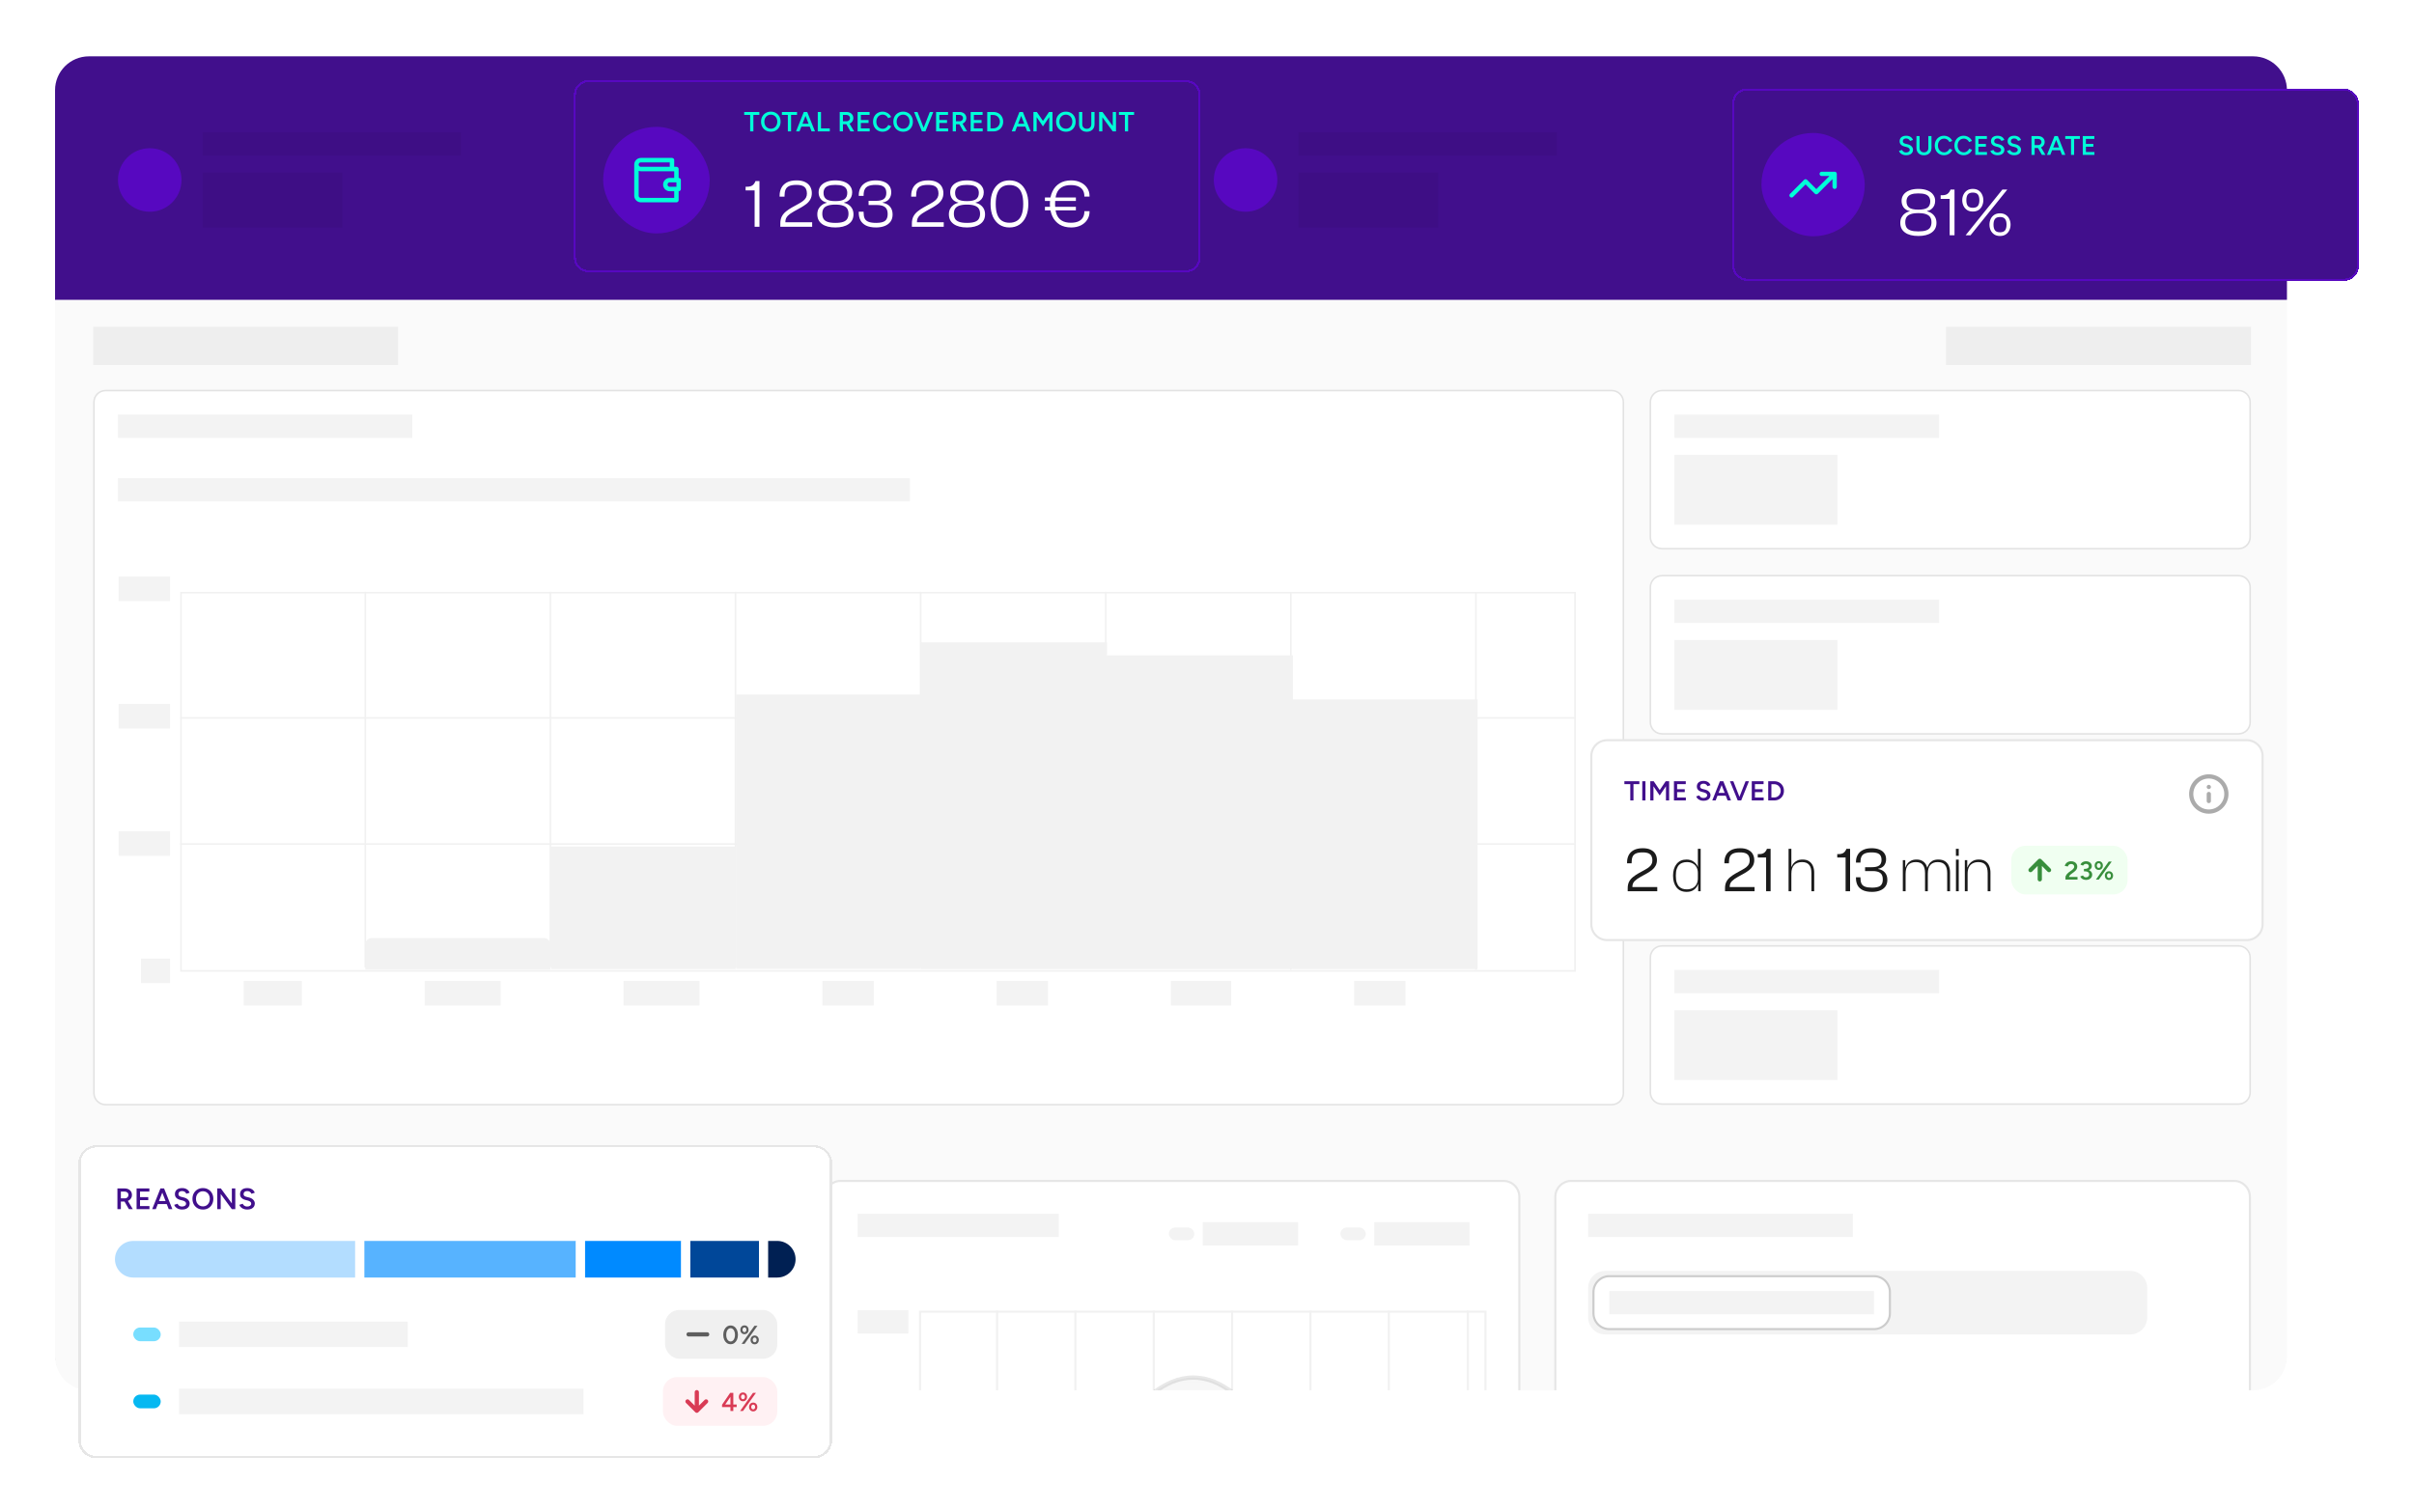 <svg width="1140" height="714" viewBox="0 0 1140 714" fill="none" xmlns="http://www.w3.org/2000/svg">
<g filter="url(#filter0_d_10026_8881)">
<path d="M26 42C26 33.163 33.163 26 42 26H1064C1072.84 26 1080 33.163 1080 42V639C1080 647.837 1072.84 655 1064 655H42C33.163 655 26 647.837 26 639V42Z" fill="white" shape-rendering="crispEdges"/>
<path d="M42 26.5H1064C1072.56 26.5 1079.5 33.44 1079.5 42V639C1079.5 647.56 1072.56 654.5 1064 654.5H42C33.44 654.5 26.5 647.56 26.5 639V42C26.5 33.44 33.44 26.5 42 26.5Z" stroke="black" stroke-opacity="0.1" shape-rendering="crispEdges"/>
<g clip-path="url(#clip0_10026_8881)">
<path d="M26 41.607C26 32.77 33.163 25.607 42 25.607H1064C1072.84 25.607 1080 32.77 1080 41.607V639.607C1080 648.443 1072.84 655.607 1064 655.607H42C33.163 655.607 26 648.443 26 639.607V41.607Z" fill="#FAFAFA"/>
<path d="M26 25.607H1081V140.607H26V25.607Z" fill="#410F8C"/>
<circle cx="70.716" cy="84.002" r="15" fill="#5708C0"/>
<rect x="95.716" y="61.502" width="122" height="11" fill="black" fill-opacity="0.05"/>
<rect x="95.716" y="80.502" width="66" height="26" fill="black" fill-opacity="0.05"/>
<circle cx="329.466" cy="84.002" r="15" fill="#5708C0"/>
<rect x="354.466" y="61.502" width="122" height="11" fill="black" fill-opacity="0.05"/>
<rect x="354.466" y="80.502" width="66" height="26" fill="black" fill-opacity="0.05"/>
<circle cx="588.216" cy="84.002" r="15" fill="#5708C0"/>
<rect x="613.216" y="61.502" width="122" height="11" fill="black" fill-opacity="0.05"/>
<rect x="613.216" y="80.502" width="66" height="26" fill="black" fill-opacity="0.05"/>
<circle cx="846.966" cy="84.002" r="15" fill="#5708C0"/>
<rect x="871.966" y="61.502" width="122" height="11" fill="black" fill-opacity="0.05"/>
<rect x="871.966" y="80.502" width="66" height="26" fill="black" fill-opacity="0.05"/>
<rect x="44" y="153.364" width="144" height="18" fill="black" fill-opacity="0.05"/>
<rect x="919" y="153.364" width="144" height="18" fill="black" fill-opacity="0.05"/>
<path d="M49.852 183.446H761.148C764.178 183.446 766.634 185.901 766.634 188.931V515.228C766.634 518.258 764.178 520.713 761.148 520.713H49.852C46.822 520.713 44.366 518.258 44.366 515.228V188.931C44.366 185.901 46.822 183.446 49.852 183.446Z" fill="white"/>
<path d="M49.852 183.446H761.148C764.178 183.446 766.634 185.901 766.634 188.931V515.228C766.634 518.258 764.178 520.713 761.148 520.713H49.852C46.822 520.713 44.366 518.258 44.366 515.228V188.931C44.366 185.901 46.822 183.446 49.852 183.446Z" stroke="#E2E2E2" stroke-width="0.731"/>
<rect x="55.703" y="194.783" width="139" height="11" fill="black" fill-opacity="0.05"/>
<rect x="55.703" y="224.783" width="374" height="11" fill="black" fill-opacity="0.05"/>
<rect width="641.297" height="237.689" transform="translate(55.703 254.783)" fill="white"/>
<rect x="85.485" y="278.908" width="658.317" height="178.623" stroke="#F1F1F1" stroke-width="0.772"/>
<path d="M85.099 338.069H744.188" stroke="#F1F1F1" stroke-width="0.772"/>
<path d="M85.099 397.616H744.188" stroke="#F1F1F1" stroke-width="0.772"/>
<path d="M172.514 278.454L172.514 455.861" stroke="#F1F1F1" stroke-width="0.772"/>
<path d="M259.928 278.454L259.928 455.861" stroke="#F1F1F1" stroke-width="0.772"/>
<path d="M347.343 278.454L347.343 455.861" stroke="#F1F1F1" stroke-width="0.772"/>
<path d="M434.757 278.454L434.757 455.861" stroke="#F1F1F1" stroke-width="0.772"/>
<path d="M522.171 278.454L522.171 455.861" stroke="#F1F1F1" stroke-width="0.772"/>
<path d="M609.586 278.702L609.586 456.969" stroke="#F1F1F1" stroke-width="0.772"/>
<path d="M697 278.702L697 456.969" stroke="#F1F1F1" stroke-width="0.772"/>
<rect width="24.266" height="11.606" transform="translate(56.016 271.314)" fill="black" fill-opacity="0.05"/>
<rect width="24.266" height="11.606" transform="translate(56.016 331.452)" fill="black" fill-opacity="0.05"/>
<rect width="24.266" height="11.606" transform="translate(56.016 391.59)" fill="black" fill-opacity="0.05"/>
<rect width="13.716" height="11.606" transform="translate(66.567 451.728)" fill="black" fill-opacity="0.05"/>
<path d="M85.099 451.266C85.099 451.266 85.099 451.266 85.099 451.266H172.513C172.513 451.266 172.514 451.266 172.514 451.266H85.099Z" fill="black" fill-opacity="0.05"/>
<path d="M172.514 445.092C172.514 443.388 173.896 442.006 175.601 442.006H256.842C258.547 442.006 259.929 443.388 259.929 445.092V456.945H172.514V445.092Z" fill="#F2F2F2"/>
<rect width="87.204" height="57.879" transform="translate(260.208 398.79)" fill="#F2F2F2"/>
<rect width="87.204" height="129.571" transform="translate(347.623 327.019)" fill="#F2F2F2"/>
<rect width="87.976" height="154.343" transform="translate(434.827 302.324)" fill="#F2F2F2"/>
<rect width="87.976" height="148.17" transform="translate(522.592 308.498)" fill="#F2F2F2"/>
<rect width="87.204" height="127.333" transform="translate(610.568 329.334)" fill="#F2F2F2"/>
<rect x="115.099" y="462.278" width="27.431" height="11.606" fill="black" fill-opacity="0.05"/>
<rect x="200.559" y="462.278" width="35.872" height="11.606" fill="black" fill-opacity="0.05"/>
<rect x="294.458" y="462.278" width="35.872" height="11.606" fill="black" fill-opacity="0.05"/>
<rect x="388.358" y="462.278" width="24.266" height="11.606" fill="black" fill-opacity="0.05"/>
<rect x="470.652" y="462.278" width="24.266" height="11.606" fill="black" fill-opacity="0.05"/>
<rect x="552.946" y="462.278" width="28.486" height="11.606" fill="black" fill-opacity="0.05"/>
<rect x="639.46" y="462.278" width="24.266" height="11.606" fill="black" fill-opacity="0.05"/>
<path d="M784.857 183.446H1057.14C1060.18 183.446 1062.63 185.904 1062.63 188.937V252.653C1062.63 255.686 1060.18 258.145 1057.14 258.145H784.857C781.825 258.145 779.366 255.686 779.366 252.653V188.937C779.366 185.904 781.825 183.446 784.857 183.446Z" fill="white"/>
<path d="M784.857 183.446H1057.14C1060.18 183.446 1062.63 185.904 1062.63 188.937V252.653C1062.63 255.686 1060.18 258.145 1057.14 258.145H784.857C781.825 258.145 779.366 255.686 779.366 252.653V188.937C779.366 185.904 781.825 183.446 784.857 183.446Z" stroke="#E2E2E2" stroke-width="0.732"/>
<rect x="790.716" y="194.795" width="125" height="11" fill="black" fill-opacity="0.05"/>
<rect x="790.716" y="213.795" width="77" height="33" fill="black" fill-opacity="0.05"/>
<path d="M784.857 270.877H1057.14C1060.18 270.877 1062.63 273.335 1062.63 276.368V340.084C1062.63 343.117 1060.18 345.576 1057.14 345.576H784.857C781.825 345.576 779.366 343.117 779.366 340.084V276.368C779.366 273.335 781.825 270.877 784.857 270.877Z" fill="white"/>
<path d="M784.857 270.877H1057.14C1060.18 270.877 1062.63 273.335 1062.63 276.368V340.084C1062.63 343.117 1060.18 345.576 1057.14 345.576H784.857C781.825 345.576 779.366 343.117 779.366 340.084V276.368C779.366 273.335 781.825 270.877 784.857 270.877Z" stroke="#E2E2E2" stroke-width="0.732"/>
<rect x="790.716" y="282.226" width="125" height="11" fill="black" fill-opacity="0.05"/>
<rect x="790.716" y="301.226" width="77" height="33" fill="black" fill-opacity="0.05"/>
<path d="M784.857 358.308H1057.14C1060.18 358.308 1062.63 360.766 1062.63 363.799V427.515C1062.63 430.548 1060.18 433.007 1057.14 433.007H784.857C781.825 433.007 779.366 430.548 779.366 427.515V363.799C779.366 360.766 781.825 358.308 784.857 358.308Z" fill="white"/>
<path d="M784.857 358.308H1057.14C1060.18 358.308 1062.63 360.766 1062.63 363.799V427.515C1062.63 430.548 1060.18 433.007 1057.14 433.007H784.857C781.825 433.007 779.366 430.548 779.366 427.515V363.799C779.366 360.766 781.825 358.308 784.857 358.308Z" stroke="#E2E2E2" stroke-width="0.732"/>
<rect x="790.716" y="369.657" width="125" height="11" fill="black" fill-opacity="0.05"/>
<rect x="790.716" y="388.657" width="77" height="33" fill="black" fill-opacity="0.05"/>
<path d="M784.857 445.739H1057.14C1060.18 445.739 1062.63 448.198 1062.63 451.23V514.946C1062.63 517.979 1060.18 520.438 1057.14 520.438H784.857C781.825 520.438 779.366 517.979 779.366 514.946V451.23C779.366 448.198 781.825 445.739 784.857 445.739Z" fill="white"/>
<path d="M784.857 445.739H1057.14C1060.18 445.739 1062.63 448.198 1062.63 451.23V514.946C1062.63 517.979 1060.18 520.438 1057.14 520.438H784.857C781.825 520.438 779.366 517.979 779.366 514.946V451.23C779.366 448.198 781.825 445.739 784.857 445.739Z" stroke="#E2E2E2" stroke-width="0.732"/>
<rect x="790.716" y="457.088" width="125" height="11" fill="black" fill-opacity="0.05"/>
<rect x="790.716" y="476.088" width="77" height="33" fill="black" fill-opacity="0.05"/>
<path d="M751 356.057C751 351.655 754.569 348.086 758.971 348.086H1061.03C1065.43 348.086 1069 351.655 1069 356.057V435.516C1069 439.918 1065.43 443.486 1061.03 443.486H758.971C754.569 443.486 751 439.918 751 435.516V356.057Z" fill="white"/>
<path d="M758.971 348.584H1061.03C1065.16 348.584 1068.5 351.93 1068.5 356.057V435.516C1068.5 439.643 1065.16 442.988 1061.03 442.988H758.971C754.844 442.988 751.498 439.643 751.498 435.516V356.057C751.498 351.93 754.844 348.584 758.971 348.584Z" stroke="black" stroke-opacity="0.1" stroke-width="0.996"/>
<path d="M769.894 377.027V369.334H767.11V367.961H774.181V369.334H771.397V377.027H769.894ZM775.558 377.027V367.961H777.06V377.027H775.558ZM779.343 377.027V367.961H780.949L783.798 372.157L786.622 367.961H788.241V377.027H786.739V370.331L783.785 374.696L780.845 370.357V377.027H779.343ZM790.515 377.027V367.961H796.097V369.334H792.017V371.743H795.618V373.09H792.017V375.654H796.136V377.027H790.515ZM804.517 377.183C804.042 377.183 803.606 377.127 803.209 377.014C802.82 376.902 802.475 376.747 802.172 376.548C801.879 376.349 801.633 376.129 801.434 375.887C801.244 375.637 801.11 375.378 801.033 375.11L802.509 374.657C802.621 374.976 802.842 375.257 803.17 375.499C803.498 375.741 803.904 375.866 804.387 375.874C804.948 375.874 805.393 375.758 805.721 375.525C806.049 375.292 806.213 374.985 806.213 374.605C806.213 374.26 806.075 373.979 805.799 373.763C805.523 373.539 805.151 373.366 804.685 373.245L803.571 372.96C803.148 372.848 802.764 372.684 802.418 372.468C802.082 372.252 801.814 371.98 801.615 371.652C801.425 371.324 801.33 370.935 801.33 370.486C801.33 369.64 801.607 368.984 802.159 368.518C802.712 368.043 803.502 367.805 804.53 367.805C805.108 367.805 805.613 367.896 806.045 368.077C806.485 368.25 806.848 368.492 807.133 368.803C807.418 369.105 807.63 369.45 807.768 369.839L806.317 370.305C806.188 369.96 805.963 369.675 805.644 369.45C805.324 369.226 804.927 369.113 804.452 369.113C803.96 369.113 803.571 369.23 803.286 369.463C803.01 369.696 802.872 370.02 802.872 370.435C802.872 370.771 802.98 371.035 803.196 371.225C803.42 371.406 803.722 371.544 804.102 371.639L805.216 371.911C806.028 372.11 806.658 372.451 807.107 372.934C807.556 373.418 807.781 373.953 807.781 374.54C807.781 375.058 807.655 375.516 807.405 375.913C807.155 376.311 806.783 376.621 806.291 376.846C805.808 377.07 805.216 377.183 804.517 377.183ZM815.854 377.027L812.318 367.961H813.821L817.448 377.027H815.854ZM808.614 377.027L812.228 367.961H813.743L810.207 377.027H808.614ZM810.311 374.799V373.465H815.738V374.799H810.311ZM820.786 377.027L824.335 367.961H825.941L822.276 377.027H820.786ZM820.631 377.027L816.965 367.961H818.558L822.107 377.027H820.631ZM827.261 377.027V367.961H832.844V369.334H828.764V371.743H832.365V373.09H828.764V375.654H832.883V377.027H827.261ZM835.031 377.027V367.961H837.88C838.77 367.961 839.555 368.155 840.238 368.544C840.928 368.923 841.468 369.454 841.857 370.137C842.254 370.819 842.452 371.605 842.452 372.494C842.452 373.375 842.254 374.156 841.857 374.838C841.468 375.52 840.928 376.056 840.238 376.444C839.555 376.833 838.77 377.027 837.88 377.027H835.031ZM836.533 375.628H837.88C838.303 375.628 838.701 375.551 839.072 375.395C839.443 375.231 839.767 375.007 840.043 374.722C840.32 374.437 840.536 374.104 840.691 373.724C840.846 373.344 840.924 372.934 840.924 372.494C840.924 372.054 840.846 371.643 840.691 371.263C840.536 370.884 840.32 370.551 840.043 370.266C839.767 369.981 839.443 369.761 839.072 369.606C838.701 369.442 838.303 369.36 837.88 369.36H836.533V375.628Z" fill="#410F8C"/>
<g clip-path="url(#clip1_10026_8881)">
<path d="M1043.1 377.312V373.99M1043.1 370.669H1043.1M1051.4 373.99C1051.4 378.576 1047.68 382.293 1043.1 382.293C1038.51 382.293 1034.79 378.576 1034.79 373.99C1034.79 369.405 1038.51 365.688 1043.1 365.688C1047.68 365.688 1051.4 369.405 1051.4 373.99Z" stroke="#ABABAB" stroke-width="1.993" stroke-linecap="round" stroke-linejoin="round"/>
</g>
<path d="M782.633 419.924H768.675V418.549C768.675 417.314 768.894 416.268 769.332 415.411C769.791 414.554 770.408 413.817 771.186 413.199C771.983 412.561 772.839 411.984 773.756 411.466L776.894 409.732C777.692 409.294 778.339 408.865 778.837 408.447C779.335 408.028 779.704 407.58 779.943 407.102C780.202 406.603 780.332 406.016 780.332 405.338C780.332 404.601 780.202 403.953 779.943 403.395C779.684 402.817 779.226 402.369 778.568 402.05C777.911 401.731 776.954 401.572 775.699 401.572C774.324 401.572 773.258 401.751 772.501 402.11C771.763 402.449 771.245 402.977 770.946 403.694C770.667 404.392 770.528 405.278 770.528 406.354V406.713H768.376V406.235C768.376 405.019 768.625 403.913 769.123 402.917C769.641 401.901 770.448 401.094 771.544 400.496C772.66 399.898 774.085 399.599 775.818 399.599C777.373 399.599 778.638 399.858 779.614 400.376C780.611 400.875 781.338 401.552 781.796 402.409C782.255 403.246 782.484 404.172 782.484 405.189C782.484 406.225 782.265 407.132 781.826 407.909C781.408 408.666 780.85 409.323 780.152 409.881C779.455 410.419 778.678 410.937 777.821 411.436L774.802 413.109C773.627 413.747 772.67 414.425 771.933 415.142C771.215 415.859 770.867 416.796 770.887 417.952H774.832H782.633V419.924Z" fill="#1B1B1B"/>
<path d="M796.519 420.223C794.466 420.223 792.882 419.536 791.766 418.161C790.65 416.766 790.092 414.903 790.092 412.571C790.092 410.26 790.65 408.417 791.766 407.042C792.882 405.647 794.446 404.95 796.459 404.95C797.834 404.95 798.989 405.308 799.926 406.026C800.862 406.723 801.5 407.57 801.839 408.566H802.407L802.377 411.346H801.809C801.809 410.19 801.58 409.234 801.122 408.477C800.663 407.699 800.046 407.122 799.268 406.743C798.511 406.344 797.644 406.145 796.668 406.145C795.971 406.145 795.303 406.245 794.665 406.444C794.028 406.623 793.47 406.952 792.992 407.43C792.513 407.889 792.125 408.536 791.826 409.373C791.547 410.21 791.407 411.276 791.407 412.571C791.407 413.867 791.547 414.933 791.826 415.77C792.105 416.607 792.483 417.264 792.962 417.742C793.46 418.221 794.018 418.559 794.635 418.759C795.253 418.938 795.911 419.028 796.608 419.028C797.605 419.028 798.491 418.838 799.268 418.46C800.046 418.061 800.663 417.473 801.122 416.696C801.58 415.919 801.809 414.953 801.809 413.797H802.377L802.407 416.577H801.869C801.55 417.633 800.922 418.51 799.986 419.207C799.069 419.884 797.913 420.223 796.519 420.223ZM803.124 419.924H801.958V415.889L801.809 415.501V399.898H803.124V419.924Z" fill="#1B1B1B"/>
<path d="M828.589 419.924H814.631V418.549C814.631 417.314 814.85 416.268 815.288 415.411C815.747 414.554 816.364 413.817 817.141 413.199C817.938 412.561 818.795 411.984 819.712 411.466L822.85 409.732C823.647 409.294 824.295 408.865 824.793 408.447C825.291 408.028 825.66 407.58 825.899 407.102C826.158 406.603 826.288 406.016 826.288 405.338C826.288 404.601 826.158 403.953 825.899 403.395C825.64 402.817 825.182 402.369 824.524 402.05C823.867 401.731 822.91 401.572 821.655 401.572C820.28 401.572 819.214 401.751 818.457 402.11C817.719 402.449 817.201 402.977 816.902 403.694C816.623 404.392 816.484 405.278 816.484 406.354V406.713H814.332V406.235C814.332 405.019 814.581 403.913 815.079 402.917C815.597 401.901 816.404 401.094 817.5 400.496C818.616 399.898 820.041 399.599 821.774 399.599C823.329 399.599 824.594 399.858 825.57 400.376C826.567 400.875 827.294 401.552 827.752 402.409C828.211 403.246 828.44 404.172 828.44 405.189C828.44 406.225 828.221 407.132 827.782 407.909C827.364 408.666 826.806 409.323 826.108 409.881C825.411 410.419 824.634 410.937 823.777 411.436L820.758 413.109C819.582 413.747 818.626 414.425 817.889 415.142C817.171 415.859 816.823 416.796 816.843 417.952H820.788H828.589V419.924ZM836.161 419.924H834.039V403.993H830.094V402.379H830.781C831.718 402.379 832.465 402.19 833.023 401.811C833.601 401.433 834.069 400.795 834.428 399.898H836.161V419.924Z" fill="#1B1B1B"/>
<path d="M856.751 419.924H855.436V411.346C855.436 409.572 855.068 408.267 854.33 407.43C853.613 406.574 852.507 406.145 851.012 406.145C849.478 406.145 848.253 406.584 847.336 407.46C846.419 408.337 845.961 409.742 845.961 411.675L845.393 411.705L845.632 408.327H846.081C846.26 407.829 846.549 407.321 846.947 406.803C847.366 406.265 847.924 405.826 848.621 405.488C849.319 405.129 850.195 404.95 851.252 404.95C852.507 404.95 853.533 405.219 854.33 405.757C855.147 406.295 855.755 407.032 856.153 407.968C856.552 408.905 856.751 409.971 856.751 411.167V419.924ZM845.961 419.924H844.646V399.898H845.961V419.924Z" fill="#1B1B1B"/>
<path d="M873.698 419.924H871.575V403.993H867.63V402.379H868.318C869.254 402.379 870.001 402.19 870.559 401.811C871.137 401.433 871.605 400.795 871.964 399.898H873.698V419.924ZM884.062 420.223C882.249 420.223 880.774 419.944 879.638 419.386C878.523 418.808 877.716 418.041 877.217 417.085C876.719 416.108 876.47 415.012 876.47 413.797V413.319H878.592V413.707C878.592 414.723 878.742 415.57 879.041 416.248C879.36 416.925 879.917 417.424 880.715 417.742C881.512 418.061 882.627 418.221 884.062 418.221C885.935 418.221 887.25 417.922 888.008 417.324C888.765 416.726 889.143 415.73 889.143 414.335C889.143 412.92 888.755 411.914 887.978 411.316C887.221 410.698 886.015 410.389 884.361 410.389H880.774V408.566H883.913C885.547 408.566 886.722 408.297 887.44 407.759C888.177 407.221 888.546 406.334 888.546 405.099C888.546 403.883 888.197 402.997 887.499 402.439C886.802 401.861 885.597 401.572 883.883 401.572C882.528 401.572 881.462 401.741 880.685 402.08C879.927 402.399 879.389 402.897 879.071 403.575C878.752 404.232 878.592 405.069 878.592 406.085V406.384H876.47V406.026C876.47 404.81 876.739 403.724 877.277 402.768C877.815 401.791 878.632 401.024 879.728 400.466C880.844 399.888 882.229 399.599 883.883 399.599C885.298 399.599 886.513 399.809 887.529 400.227C888.546 400.625 889.323 401.213 889.861 401.99C890.419 402.748 890.698 403.694 890.698 404.83C890.698 405.966 890.389 406.942 889.771 407.759C889.153 408.556 888.217 409.064 886.961 409.284V409.403C888.356 409.662 889.422 410.23 890.16 411.107C890.917 411.984 891.295 413.129 891.295 414.544C891.295 415.78 890.997 416.816 890.399 417.653C889.801 418.49 888.954 419.127 887.858 419.566C886.782 420.004 885.517 420.223 884.062 420.223Z" fill="#1B1B1B"/>
<path d="M920.9 419.924H919.554V411.346C919.554 409.572 919.186 408.267 918.449 407.43C917.731 406.574 916.605 406.145 915.071 406.145C913.596 406.145 912.451 406.584 911.634 407.46C910.817 408.337 910.408 409.732 910.408 411.645L909.84 411.675L909.81 408.746H910.169C910.368 408.148 910.657 407.56 911.036 406.982C911.434 406.384 911.982 405.896 912.68 405.517C913.377 405.139 914.274 404.95 915.37 404.95C916.625 404.95 917.661 405.209 918.478 405.727C919.295 406.245 919.903 406.972 920.302 407.909C920.7 408.845 920.9 409.911 920.9 411.107V419.924ZM899.917 419.924H898.602V405.248H899.738V410.12L899.917 410.27V419.924ZM910.408 419.924H909.093V411.346C909.093 409.572 908.734 408.267 908.017 407.43C907.32 406.574 906.234 406.145 904.759 406.145C903.225 406.145 902.029 406.584 901.172 407.46C900.335 408.337 899.917 409.732 899.917 411.645L899.349 411.675L899.439 408.626H899.857C900.017 408.088 900.296 407.54 900.694 406.982C901.093 406.404 901.651 405.926 902.368 405.547C903.085 405.149 903.992 404.95 905.088 404.95C906.303 404.95 907.3 405.219 908.077 405.757C908.874 406.275 909.462 407.012 909.84 407.968C910.219 408.905 910.408 409.981 910.408 411.197V419.924ZM925.005 403.186H923.69L923.66 399.898H925.005V403.186ZM925.005 419.924H923.69V404.979H925.005V419.924ZM939.985 419.924H938.67V411.346C938.67 409.572 938.311 408.267 937.594 407.43C936.877 406.574 935.761 406.145 934.246 406.145C933.25 406.145 932.373 406.344 931.616 406.743C930.859 407.122 930.261 407.719 929.823 408.536C929.404 409.333 929.195 410.37 929.195 411.645L928.627 411.675L928.717 408.626H929.135C929.294 408.088 929.593 407.54 930.032 406.982C930.47 406.404 931.058 405.926 931.795 405.547C932.533 405.149 933.429 404.95 934.485 404.95C935.741 404.95 936.767 405.219 937.564 405.757C938.381 406.275 938.989 407.012 939.387 407.968C939.786 408.905 939.985 409.981 939.985 411.197V419.924ZM929.195 419.924H927.88V405.248H929.016V410.12L929.195 410.27V419.924Z" fill="#1B1B1B"/>
<rect x="949.809" y="398.439" width="54.922" height="22.971" rx="6.698" fill="#F0FFF1"/>
<path d="M958.908 409.924L963.277 405.555M963.277 405.555L967.647 409.924M963.277 405.555V414.294" stroke="#388E3C" stroke-width="1.993" stroke-linecap="round" stroke-linejoin="round"/>
<path d="M975.41 414.424V413.341C975.41 413.089 975.475 412.83 975.605 412.562C975.735 412.286 975.917 412.01 976.153 411.734C976.396 411.458 976.68 411.199 977.005 410.955L978.49 409.884C978.676 409.754 978.847 409.604 979.001 409.434C979.163 409.263 979.293 409.085 979.39 408.898C979.488 408.703 979.537 408.513 979.537 408.326C979.537 408.091 979.476 407.876 979.354 407.681C979.24 407.486 979.074 407.332 978.855 407.219C978.644 407.105 978.384 407.048 978.076 407.048C977.8 407.048 977.552 407.105 977.333 407.219C977.122 407.324 976.948 407.466 976.81 407.645C976.672 407.823 976.575 408.018 976.518 408.229L975.069 407.961C975.151 407.571 975.321 407.21 975.581 406.878C975.848 406.537 976.189 406.265 976.603 406.062C977.025 405.859 977.504 405.758 978.039 405.758C978.64 405.758 979.159 405.867 979.597 406.087C980.044 406.306 980.384 406.61 980.62 406.999C980.863 407.381 980.985 407.819 980.985 408.314C980.985 408.817 980.847 409.272 980.571 409.677C980.303 410.075 979.926 410.456 979.439 410.821L978.076 411.832C977.808 412.026 977.589 412.237 977.419 412.465C977.248 412.684 977.131 412.919 977.066 413.171H981.095V414.424H975.41ZM985.188 414.57C984.725 414.57 984.303 414.501 983.922 414.363C983.541 414.226 983.22 414.031 982.96 413.779C982.701 413.528 982.514 413.244 982.4 412.927L983.666 412.452C983.731 412.566 983.821 412.692 983.934 412.83C984.048 412.968 984.198 413.089 984.384 413.195C984.571 413.292 984.81 413.341 985.103 413.341C985.565 413.341 985.93 413.211 986.198 412.952C986.474 412.684 986.612 412.347 986.612 411.941C986.612 411.649 986.535 411.398 986.381 411.187C986.235 410.976 986.003 410.813 985.687 410.7C985.379 410.586 984.989 410.529 984.518 410.529H984.129V409.531H984.482C984.977 409.531 985.435 409.588 985.857 409.702C986.287 409.815 986.665 409.986 986.989 410.213C987.322 410.432 987.578 410.7 987.756 411.016C987.943 411.333 988.036 411.69 988.036 412.087C988.036 412.599 987.902 413.041 987.634 413.414C987.375 413.787 987.03 414.075 986.6 414.278C986.17 414.473 985.699 414.57 985.188 414.57ZM984.129 410.31V409.361H984.518C985.143 409.361 985.618 409.255 985.942 409.044C986.267 408.833 986.429 408.537 986.429 408.156C986.429 407.937 986.373 407.742 986.259 407.571C986.153 407.393 985.999 407.251 985.796 407.145C985.594 407.04 985.354 406.987 985.078 406.987C984.9 406.987 984.725 407.016 984.555 407.072C984.384 407.129 984.226 407.219 984.08 407.34C983.934 407.462 983.812 407.62 983.715 407.815L982.486 407.365C982.607 407.024 982.802 406.736 983.07 406.5C983.338 406.257 983.65 406.074 984.007 405.953C984.364 405.823 984.737 405.758 985.127 405.758C985.646 405.758 986.109 405.855 986.515 406.05C986.928 406.245 987.253 406.517 987.488 406.866C987.732 407.206 987.853 407.6 987.853 408.046C987.853 408.419 987.76 408.748 987.574 409.032C987.395 409.316 987.148 409.556 986.831 409.75C986.515 409.937 986.153 410.079 985.748 410.176C985.35 410.266 984.924 410.31 984.47 410.31H984.129ZM989.786 414.424L995.836 405.904H997.248L991.162 414.424H989.786ZM995.945 414.619C995.564 414.619 995.227 414.53 994.935 414.351C994.643 414.173 994.412 413.925 994.241 413.609C994.079 413.292 993.998 412.935 993.998 412.538C993.998 412.132 994.079 411.775 994.241 411.467C994.403 411.158 994.631 410.915 994.923 410.736C995.223 410.558 995.564 410.468 995.945 410.468C996.327 410.468 996.663 410.558 996.955 410.736C997.248 410.915 997.475 411.158 997.637 411.467C997.807 411.775 997.893 412.132 997.893 412.538C997.893 412.935 997.807 413.292 997.637 413.609C997.475 413.925 997.248 414.173 996.955 414.351C996.663 414.53 996.327 414.619 995.945 414.619ZM995.945 413.657C996.213 413.657 996.432 413.552 996.602 413.341C996.773 413.13 996.858 412.862 996.858 412.538C996.858 412.221 996.773 411.957 996.602 411.746C996.432 411.527 996.213 411.418 995.945 411.418C995.677 411.418 995.454 411.527 995.276 411.746C995.105 411.957 995.02 412.221 995.02 412.538C995.02 412.862 995.105 413.13 995.276 413.341C995.454 413.552 995.677 413.657 995.945 413.657ZM991.125 409.86C990.752 409.86 990.415 409.771 990.115 409.592C989.823 409.414 989.595 409.166 989.433 408.85C989.271 408.533 989.19 408.176 989.19 407.778C989.19 407.373 989.271 407.016 989.433 406.707C989.595 406.399 989.823 406.155 990.115 405.977C990.415 405.798 990.756 405.709 991.137 405.709C991.519 405.709 991.855 405.798 992.148 405.977C992.44 406.155 992.667 406.399 992.829 406.707C992.991 407.016 993.073 407.373 993.073 407.778C993.073 408.176 992.991 408.533 992.829 408.85C992.667 409.166 992.436 409.414 992.135 409.592C991.843 409.771 991.506 409.86 991.125 409.86ZM991.125 408.898C991.401 408.898 991.624 408.793 991.795 408.582C991.965 408.371 992.05 408.103 992.05 407.778C992.05 407.462 991.965 407.198 991.795 406.987C991.624 406.776 991.401 406.671 991.125 406.671C990.857 406.671 990.638 406.776 990.468 406.987C990.297 407.198 990.212 407.462 990.212 407.778C990.212 408.103 990.297 408.371 990.468 408.582C990.638 408.793 990.857 408.898 991.125 408.898Z" fill="#388E3C"/>
<path d="M44 564.226C44 559.808 47.582 556.226 52 556.226H365C369.418 556.226 373 559.808 373 564.226V883.262C373 887.68 369.418 891.262 365 891.262H52C47.582 891.262 44 887.68 44 883.262V564.226Z" fill="white"/>
<path d="M52 556.726H365C369.142 556.726 372.5 560.084 372.5 564.226V883.262C372.5 887.404 369.142 890.762 365 890.762H52C47.858 890.762 44.5 887.404 44.5 883.262V564.226L44.51 563.84C44.711 559.877 47.987 556.726 52 556.726Z" stroke="black" stroke-opacity="0.1"/>
<path d="M61.075 585.226V576.16H62.681L65.531 580.356L68.354 576.16H69.973V585.226H68.471V578.53L65.518 582.895L62.578 578.556V585.226H61.075ZM76.275 585.382C75.377 585.382 74.583 585.183 73.892 584.786C73.201 584.388 72.657 583.836 72.26 583.128C71.871 582.42 71.677 581.608 71.677 580.693C71.677 579.778 71.871 578.97 72.26 578.271C72.657 577.563 73.197 577.01 73.879 576.613C74.561 576.207 75.347 576.004 76.236 576.004C77.134 576.004 77.924 576.207 78.606 576.613C79.297 577.01 79.832 577.563 80.213 578.271C80.601 578.97 80.795 579.778 80.795 580.693C80.795 581.608 80.601 582.42 80.213 583.128C79.832 583.836 79.302 584.388 78.619 584.786C77.946 585.183 77.164 585.382 76.275 585.382ZM76.275 584.009C76.862 584.009 77.38 583.866 77.829 583.581C78.278 583.296 78.628 582.908 78.878 582.415C79.137 581.915 79.267 581.34 79.267 580.693C79.267 580.054 79.137 579.484 78.878 578.983C78.619 578.482 78.261 578.094 77.803 577.817C77.354 577.532 76.832 577.39 76.236 577.39C75.649 577.39 75.126 577.532 74.669 577.817C74.22 578.094 73.862 578.482 73.594 578.983C73.335 579.475 73.205 580.045 73.205 580.693C73.205 581.34 73.335 581.915 73.594 582.415C73.862 582.908 74.224 583.296 74.682 583.581C75.148 583.866 75.679 584.009 76.275 584.009ZM84.196 585.226V577.532H81.412V576.16H88.484V577.532H85.699V585.226H84.196ZM89.86 585.226V576.16H91.362V585.226H89.86ZM96.507 585.226L100.056 576.16H101.662L97.997 585.226H96.507ZM96.352 585.226L92.686 576.16H94.279L97.828 585.226H96.352ZM106.897 585.382C105.999 585.382 105.204 585.183 104.514 584.786C103.823 584.388 103.279 583.836 102.882 583.128C102.493 582.42 102.299 581.608 102.299 580.693C102.299 579.778 102.493 578.97 102.882 578.271C103.279 577.563 103.819 577.01 104.501 576.613C105.183 576.207 105.969 576.004 106.858 576.004C107.756 576.004 108.546 576.207 109.228 576.613C109.919 577.01 110.454 577.563 110.834 578.271C111.223 578.97 111.417 579.778 111.417 580.693C111.417 581.608 111.223 582.42 110.834 583.128C110.454 583.836 109.923 584.388 109.241 584.786C108.568 585.183 107.786 585.382 106.897 585.382ZM106.897 584.009C107.484 584.009 108.002 583.866 108.451 583.581C108.9 583.296 109.25 582.908 109.5 582.415C109.759 581.915 109.889 581.34 109.889 580.693C109.889 580.054 109.759 579.484 109.5 578.983C109.241 578.482 108.883 578.094 108.425 577.817C107.976 577.532 107.454 577.39 106.858 577.39C106.271 577.39 105.748 577.532 105.291 577.817C104.842 578.094 104.483 578.482 104.216 578.983C103.957 579.475 103.827 580.045 103.827 580.693C103.827 581.34 103.957 581.915 104.216 582.415C104.483 582.908 104.846 583.296 105.304 583.581C105.77 583.866 106.301 584.009 106.897 584.009ZM116.121 585.382C115.647 585.382 115.211 585.325 114.813 585.213C114.425 585.101 114.079 584.945 113.777 584.747C113.484 584.548 113.237 584.328 113.039 584.086C112.849 583.836 112.715 583.577 112.637 583.309L114.114 582.856C114.226 583.175 114.446 583.456 114.774 583.698C115.103 583.939 115.508 584.065 115.992 584.073C116.553 584.073 116.998 583.957 117.326 583.724C117.654 583.49 117.818 583.184 117.818 582.804C117.818 582.459 117.68 582.178 117.404 581.962C117.127 581.738 116.756 581.565 116.29 581.444L115.176 581.159C114.753 581.047 114.369 580.883 114.023 580.667C113.686 580.451 113.419 580.179 113.22 579.851C113.03 579.523 112.935 579.134 112.935 578.685C112.935 577.839 113.212 577.183 113.764 576.716C114.317 576.242 115.107 576.004 116.134 576.004C116.713 576.004 117.218 576.095 117.65 576.276C118.09 576.449 118.453 576.691 118.738 577.001C119.023 577.304 119.234 577.649 119.372 578.038L117.922 578.504C117.792 578.158 117.568 577.874 117.248 577.649C116.929 577.425 116.532 577.312 116.057 577.312C115.565 577.312 115.176 577.429 114.891 577.662C114.615 577.895 114.477 578.219 114.477 578.633C114.477 578.97 114.584 579.234 114.8 579.423C115.025 579.605 115.327 579.743 115.707 579.838L116.821 580.11C117.633 580.309 118.263 580.65 118.712 581.133C119.161 581.617 119.385 582.152 119.385 582.739C119.385 583.257 119.26 583.715 119.01 584.112C118.759 584.509 118.388 584.82 117.896 585.045C117.412 585.269 116.821 585.382 116.121 585.382Z" fill="#410F8C"/>
<path d="M60 612.226C60 607.808 63.582 604.226 68 604.226H165V620.226H68C63.582 620.226 60 616.644 60 612.226Z" fill="#78DEFF"/>
<rect x="165" y="604.226" width="4" height="17" fill="white"/>
<rect x="169" y="604.226" width="92" height="16" fill="#06B8F1"/>
<rect x="261" y="604.226" width="4" height="17" fill="white"/>
<rect x="265" y="604.226" width="42" height="16" fill="black" fill-opacity="0.05"/>
<rect x="307" y="604.226" width="4" height="17" fill="white"/>
<rect x="311" y="604.226" width="30" height="16" fill="black" fill-opacity="0.05"/>
<rect x="341" y="604.226" width="4" height="17" fill="white"/>
<path d="M345 604.226H349C353.418 604.226 357 607.808 357 612.226C357 616.644 353.418 620.226 349 620.226H345V604.226Z" fill="black" fill-opacity="0.05"/>
<rect x="68" y="648.744" width="12" height="6" rx="3" fill="black" fill-opacity="0.05"/>
<rect x="88" y="646.244" width="50" height="11" fill="black" fill-opacity="0.05"/>
<rect x="296" y="640.226" width="53" height="23.036" rx="6.723" fill="#F0F0F0"/>
<path d="M389 564.226C389 559.808 392.582 556.226 397 556.226H710C714.418 556.226 718 559.808 718 564.226V883.262C718 887.68 714.418 891.262 710 891.262H397C392.582 891.262 389 887.68 389 883.262V564.226Z" fill="white"/>
<path d="M397 556.726H710C714.142 556.726 717.5 560.084 717.5 564.226V883.262C717.5 887.404 714.142 890.762 710 890.762H397C392.858 890.762 389.5 887.404 389.5 883.262V564.226L389.51 563.84C389.711 559.877 392.987 556.726 397 556.726Z" stroke="black" stroke-opacity="0.1"/>
<rect x="405" y="572.226" width="95" height="11" fill="black" fill-opacity="0.05"/>
<rect x="552" y="578.726" width="12" height="6" rx="3" fill="black" fill-opacity="0.05"/>
<rect x="568" y="576.226" width="45" height="11" fill="black" fill-opacity="0.05"/>
<rect x="633" y="578.726" width="12" height="6" rx="3" fill="black" fill-opacity="0.05"/>
<rect x="649" y="576.226" width="45" height="11" fill="black" fill-opacity="0.05"/>
<g clip-path="url(#clip2_10026_8881)">
<rect width="297" height="268.036" transform="translate(405 607.226)" fill="white"/>
<rect x="434.5" y="618.487" width="267" height="99.882" stroke="#F1F1F1"/>
<path d="M470.857 617.987L470.857 717.85" stroke="#F1F1F1"/>
<path d="M507.857 617.987L507.857 717.85" stroke="#F1F1F1"/>
<path d="M544.857 617.987L544.857 717.85" stroke="#F1F1F1"/>
<path d="M581.857 617.987L581.857 717.85" stroke="#F1F1F1"/>
<path d="M618.857 617.987L618.857 717.85" stroke="#F1F1F1"/>
<path d="M655.857 617.987L655.857 717.85" stroke="#F1F1F1"/>
<path d="M693.2 617.987L693.2 820.324" stroke="#F1F1F1"/>
<rect x="405" y="617.786" width="24" height="11" fill="black" fill-opacity="0.05"/>
<path d="M673.39 668.632C687.738 668.753 709.329 685.467 709.329 685.467L705.094 765.645H433.543V692.454C433.543 692.454 443.85 677.954 451.286 673.674C466.145 665.122 474.898 686.781 490.243 685.467C504.843 684.216 512.607 675.611 526.872 668.632C541.219 661.613 548.807 649.615 563.502 649.615C578.197 649.615 585.784 661.613 600.131 668.632C614.397 675.611 622.149 685.467 636.761 685.467C651.372 685.467 658.779 668.508 673.39 668.632Z" fill="url(#paint0_linear_10026_8881)" stroke="black" stroke-opacity="0.05" stroke-width="2" stroke-linecap="round" stroke-linejoin="round"/>
<path d="M709.329 685.467C709.329 685.467 687.738 668.753 673.39 668.632C658.779 668.508 651.372 685.467 636.761 685.467C622.149 685.467 614.397 675.611 600.131 668.632C585.784 661.613 578.197 649.615 563.502 649.615C548.807 649.615 541.219 661.613 526.872 668.632C512.607 675.611 504.843 684.216 490.243 685.467C474.898 686.781 466.145 665.122 451.286 673.674C443.85 677.954 435.164 691.38 435.164 691.38" stroke="black" stroke-opacity="0.05" stroke-width="2" stroke-linecap="round" stroke-linejoin="round"/>
</g>
<path d="M734 564.226C734 559.808 737.582 556.226 742 556.226H1055C1059.42 556.226 1063 559.808 1063 564.226V883.262C1063 887.68 1059.42 891.262 1055 891.262H742C737.582 891.262 734 887.68 734 883.262V564.226Z" fill="white"/>
<path d="M742 556.726H1055C1059.14 556.726 1062.5 560.084 1062.5 564.226V883.262C1062.5 887.404 1059.14 890.762 1055 890.762H742C737.858 890.762 734.5 887.404 734.5 883.262V564.226L734.51 563.84C734.711 559.877 737.987 556.726 742 556.726Z" stroke="black" stroke-opacity="0.1"/>
<rect x="750" y="572.226" width="125" height="11" fill="black" fill-opacity="0.05"/>
<path d="M750 607.226C750 602.808 753.582 599.226 758 599.226H1006C1010.42 599.226 1014 602.808 1014 607.226V621.226C1014 625.644 1010.42 629.226 1006 629.226H758C753.582 629.226 750 625.644 750 621.226V607.226Z" fill="black" fill-opacity="0.05"/>
<path d="M752 609.226C752 604.808 755.582 601.226 760 601.226H885C889.418 601.226 893 604.808 893 609.226V619.226C893 623.644 889.418 627.226 885 627.226H760C755.582 627.226 752 623.644 752 619.226V609.226Z" fill="white"/>
<path d="M760 601.726H885C889.142 601.726 892.5 605.084 892.5 609.226V619.226C892.5 623.368 889.142 626.726 885 626.726H760C755.858 626.726 752.5 623.368 752.5 619.226V609.226C752.5 605.084 755.858 601.726 760 601.726Z" stroke="black" stroke-opacity="0.2"/>
<rect x="760" y="608.726" width="125" height="11" fill="black" fill-opacity="0.05"/>
</g>
<g filter="url(#filter1_d_10026_8881)">
<path d="M37 547.431C37 542.657 40.87 538.786 45.645 538.786H384.355C389.13 538.786 393 542.657 393 547.431V678.141C393 682.916 389.13 686.786 384.355 686.786H45.645C40.87 686.786 37 682.916 37 678.141V547.431Z" fill="white" shape-rendering="crispEdges"/>
<path d="M45.645 539.326H384.355C388.831 539.326 392.46 542.955 392.46 547.431V678.142C392.46 682.617 388.831 686.246 384.355 686.246H45.645C41.169 686.246 37.54 682.617 37.54 678.142V547.431C37.54 542.955 41.169 539.326 45.645 539.326Z" stroke="black" stroke-opacity="0.1" stroke-width="1.081" shape-rendering="crispEdges"/>
<path d="M55.451 569.076V559.278H58.908C59.58 559.278 60.172 559.409 60.686 559.67C61.199 559.931 61.6 560.295 61.889 560.762C62.178 561.219 62.323 561.751 62.323 562.357C62.323 562.964 62.169 563.5 61.861 563.967C61.563 564.434 61.148 564.802 60.616 565.073C60.084 565.334 59.482 565.465 58.81 565.465H57.075V569.076H55.451ZM60.882 569.076L58.586 565.101L59.846 564.233L62.715 569.076H60.882ZM57.075 563.967H58.978C59.295 563.967 59.575 563.897 59.818 563.757C60.07 563.617 60.27 563.426 60.42 563.183C60.578 562.941 60.658 562.665 60.658 562.357C60.658 561.891 60.49 561.508 60.154 561.21C59.818 560.911 59.384 560.762 58.852 560.762H57.075V563.967ZM64.503 569.076V559.278H70.535V560.762H66.126V563.365H70.017V564.821H66.126V567.592H70.577V569.076H64.503ZM79.686 569.076L75.865 559.278H77.489L81.408 569.076H79.686ZM71.862 569.076L75.767 559.278H77.405L73.584 569.076H71.862ZM73.696 566.668V565.227H79.56V566.668H73.696ZM86.043 569.244C85.53 569.244 85.059 569.183 84.63 569.062C84.21 568.94 83.837 568.772 83.51 568.558C83.193 568.343 82.927 568.105 82.712 567.844C82.507 567.573 82.362 567.293 82.278 567.004L83.874 566.514C83.995 566.86 84.233 567.163 84.588 567.424C84.942 567.685 85.381 567.821 85.903 567.83C86.51 567.83 86.99 567.704 87.345 567.452C87.7 567.2 87.877 566.869 87.877 566.458C87.877 566.085 87.728 565.782 87.429 565.549C87.13 565.306 86.729 565.119 86.225 564.989L85.022 564.681C84.564 564.56 84.149 564.382 83.776 564.149C83.412 563.916 83.123 563.622 82.908 563.267C82.703 562.913 82.6 562.493 82.6 562.008C82.6 561.093 82.899 560.384 83.496 559.88C84.093 559.367 84.947 559.11 86.057 559.11C86.683 559.11 87.228 559.208 87.695 559.404C88.171 559.591 88.563 559.852 88.871 560.188C89.178 560.515 89.407 560.888 89.556 561.308L87.989 561.812C87.849 561.438 87.606 561.13 87.261 560.888C86.916 560.645 86.487 560.524 85.973 560.524C85.442 560.524 85.022 560.65 84.714 560.902C84.415 561.154 84.266 561.504 84.266 561.952C84.266 562.315 84.382 562.6 84.616 562.805C84.858 563.001 85.185 563.151 85.596 563.253L86.799 563.547C87.676 563.762 88.357 564.13 88.843 564.653C89.328 565.175 89.57 565.754 89.57 566.388C89.57 566.948 89.435 567.443 89.165 567.872C88.894 568.301 88.493 568.637 87.961 568.88C87.438 569.122 86.799 569.244 86.043 569.244ZM95.859 569.244C94.889 569.244 94.031 569.029 93.284 568.6C92.538 568.17 91.95 567.573 91.521 566.808C91.101 566.043 90.891 565.166 90.891 564.177C90.891 563.188 91.101 562.315 91.521 561.56C91.95 560.795 92.533 560.197 93.27 559.768C94.007 559.33 94.856 559.11 95.817 559.11C96.788 559.11 97.642 559.33 98.379 559.768C99.125 560.197 99.704 560.795 100.114 561.56C100.534 562.315 100.744 563.188 100.744 564.177C100.744 565.166 100.534 566.043 100.114 566.808C99.704 567.573 99.13 568.17 98.393 568.6C97.665 569.029 96.82 569.244 95.859 569.244ZM95.859 567.76C96.494 567.76 97.054 567.606 97.539 567.298C98.024 566.99 98.402 566.57 98.673 566.038C98.953 565.497 99.093 564.877 99.093 564.177C99.093 563.486 98.953 562.871 98.673 562.329C98.393 561.788 98.005 561.368 97.511 561.07C97.026 560.762 96.461 560.608 95.817 560.608C95.183 560.608 94.618 560.762 94.124 561.07C93.639 561.368 93.252 561.788 92.962 562.329C92.682 562.861 92.542 563.477 92.542 564.177C92.542 564.877 92.682 565.497 92.962 566.038C93.252 566.57 93.643 566.99 94.138 567.298C94.642 567.606 95.216 567.76 95.859 567.76ZM102.608 569.076V559.278H104.288L109.494 566.36V559.278H111.118V569.076H109.494L104.232 561.91V569.076H102.608ZM116.806 569.244C116.293 569.244 115.822 569.183 115.393 569.062C114.973 568.94 114.599 568.772 114.273 568.558C113.956 568.343 113.69 568.105 113.475 567.844C113.27 567.573 113.125 567.293 113.041 567.004L114.637 566.514C114.758 566.86 114.996 567.163 115.351 567.424C115.705 567.685 116.144 567.821 116.666 567.83C117.273 567.83 117.753 567.704 118.108 567.452C118.462 567.2 118.64 566.869 118.64 566.458C118.64 566.085 118.49 565.782 118.192 565.549C117.893 565.306 117.492 565.119 116.988 564.989L115.784 564.681C115.327 564.56 114.912 564.382 114.539 564.149C114.175 563.916 113.886 563.622 113.671 563.267C113.466 562.913 113.363 562.493 113.363 562.008C113.363 561.093 113.662 560.384 114.259 559.88C114.856 559.367 115.71 559.11 116.82 559.11C117.445 559.11 117.991 559.208 118.458 559.404C118.934 559.591 119.325 559.852 119.633 560.188C119.941 560.515 120.17 560.888 120.319 561.308L118.752 561.812C118.612 561.438 118.369 561.13 118.024 560.888C117.679 560.645 117.249 560.524 116.736 560.524C116.204 560.524 115.784 560.65 115.477 560.902C115.178 561.154 115.029 561.504 115.029 561.952C115.029 562.315 115.145 562.6 115.379 562.805C115.621 563.001 115.948 563.151 116.358 563.253L117.562 563.547C118.439 563.762 119.12 564.13 119.605 564.653C120.091 565.175 120.333 565.754 120.333 566.388C120.333 566.948 120.198 567.443 119.927 567.872C119.657 568.301 119.255 568.637 118.724 568.88C118.201 569.122 117.562 569.244 116.806 569.244Z" fill="#410F8C"/>
<path d="M54.289 592.72C54.289 587.946 58.16 584.076 62.934 584.076H167.751V601.365H62.934C58.16 601.365 54.289 597.495 54.289 592.72Z" fill="#B3DDFF"/>
<rect x="167.751" y="584.076" width="4.322" height="18.37" fill="white"/>
<rect x="172.074" y="584.076" width="99.901" height="17.289" fill="#57B3FF"/>
<rect x="271.974" y="584.076" width="4.322" height="18.37" fill="white"/>
<rect x="276.297" y="584.076" width="45.385" height="17.289" fill="#008AFF"/>
<rect x="321.681" y="584.076" width="4.322" height="18.37" fill="white"/>
<rect x="326.004" y="584.076" width="32.418" height="17.289" fill="#004799"/>
<rect x="358.421" y="584.076" width="4.322" height="18.37" fill="white"/>
<path d="M362.744 584.076H367.066C371.84 584.076 375.711 587.946 375.711 592.72C375.711 597.495 371.84 601.365 367.066 601.365H362.744V584.076Z" fill="#002053"/>
<rect x="62.934" y="624.964" width="12.967" height="6.484" rx="3.242" fill="#78DEFF"/>
<rect x="84.546" y="622.205" width="108" height="12" fill="black" fill-opacity="0.05"/>
<rect x="314.066" y="616.687" width="53" height="23.036" rx="6.723" fill="#F0F0F0"/>
<path d="M325.18 628.205H333.952" stroke="#5E5E5E" stroke-width="2" stroke-linecap="round" stroke-linejoin="round"/>
<path d="M345.018 632.852C344.35 632.852 343.755 632.665 343.234 632.29C342.713 631.907 342.302 631.386 342 630.726C341.707 630.058 341.56 629.293 341.56 628.43C341.56 627.566 341.707 626.805 342 626.145C342.302 625.477 342.709 624.956 343.222 624.581C343.743 624.198 344.342 624.007 345.018 624.007C345.694 624.007 346.292 624.198 346.814 624.581C347.335 624.956 347.742 625.477 348.035 626.145C348.337 626.805 348.487 627.566 348.487 628.43C348.487 629.293 348.337 630.058 348.035 630.726C347.742 631.386 347.335 631.907 346.814 632.29C346.301 632.665 345.702 632.852 345.018 632.852ZM345.03 631.569C345.429 631.569 345.783 631.435 346.093 631.166C346.411 630.897 346.655 630.527 346.826 630.054C347.005 629.582 347.095 629.04 347.095 628.43C347.095 627.819 347.005 627.277 346.826 626.805C346.655 626.324 346.411 625.95 346.093 625.681C345.783 625.412 345.425 625.278 345.018 625.278C344.611 625.278 344.252 625.412 343.943 625.681C343.633 625.95 343.389 626.32 343.21 626.792C343.039 627.265 342.953 627.811 342.953 628.43C342.953 629.04 343.039 629.582 343.21 630.054C343.389 630.527 343.633 630.897 343.943 631.166C344.26 631.435 344.623 631.569 345.03 631.569ZM350.216 632.705L356.288 624.154H357.705L351.597 632.705H350.216ZM356.398 632.901C356.015 632.901 355.677 632.811 355.384 632.632C355.091 632.453 354.859 632.205 354.688 631.887C354.525 631.569 354.444 631.211 354.444 630.812C354.444 630.405 354.525 630.046 354.688 629.737C354.851 629.427 355.079 629.183 355.372 629.004C355.673 628.825 356.015 628.735 356.398 628.735C356.781 628.735 357.119 628.825 357.412 629.004C357.705 629.183 357.933 629.427 358.096 629.737C358.267 630.046 358.353 630.405 358.353 630.812C358.353 631.211 358.267 631.569 358.096 631.887C357.933 632.205 357.705 632.453 357.412 632.632C357.119 632.811 356.781 632.901 356.398 632.901ZM356.398 631.936C356.667 631.936 356.887 631.83 357.058 631.618C357.229 631.406 357.314 631.138 357.314 630.812C357.314 630.494 357.229 630.229 357.058 630.018C356.887 629.798 356.667 629.688 356.398 629.688C356.129 629.688 355.905 629.798 355.726 630.018C355.555 630.229 355.47 630.494 355.47 630.812C355.47 631.138 355.555 631.406 355.726 631.618C355.905 631.83 356.129 631.936 356.398 631.936ZM351.56 628.124C351.186 628.124 350.848 628.035 350.546 627.855C350.253 627.676 350.025 627.428 349.862 627.11C349.699 626.792 349.618 626.434 349.618 626.035C349.618 625.628 349.699 625.269 349.862 624.96C350.025 624.65 350.253 624.406 350.546 624.227C350.848 624.048 351.19 623.958 351.573 623.958C351.955 623.958 352.293 624.048 352.587 624.227C352.88 624.406 353.108 624.65 353.271 624.96C353.434 625.269 353.515 625.628 353.515 626.035C353.515 626.434 353.434 626.792 353.271 627.11C353.108 627.428 352.876 627.676 352.574 627.855C352.281 628.035 351.943 628.124 351.56 628.124ZM351.56 627.159C351.837 627.159 352.061 627.053 352.232 626.841C352.403 626.63 352.489 626.361 352.489 626.035C352.489 625.717 352.403 625.453 352.232 625.241C352.061 625.029 351.837 624.923 351.56 624.923C351.292 624.923 351.072 625.029 350.901 625.241C350.73 625.453 350.644 625.717 350.644 626.035C350.644 626.361 350.73 626.63 350.901 626.841C351.072 627.053 351.292 627.159 351.56 627.159Z" fill="#5E5E5E"/>
<rect x="62.934" y="656.645" width="12.967" height="6.484" rx="3.242" fill="#06B8F1"/>
<rect x="84.546" y="653.886" width="191" height="12" fill="black" fill-opacity="0.05"/>
<rect x="313.066" y="648.368" width="54" height="23.036" rx="6.723" fill="#FFF1F3"/>
<path d="M329.066 655.501V664.272M329.066 664.272L333.452 659.886M329.066 664.272L324.68 659.886" stroke="#D93B55" stroke-width="2" stroke-linecap="round" stroke-linejoin="round"/>
<path d="M344.945 664.386V662.554H340.987V661.43L344.811 655.835H346.301V661.32H347.89V662.554H346.301V664.386H344.945ZM342.49 661.32H344.945V657.716L342.49 661.32ZM349.514 664.386L355.585 655.835H357.003L350.894 664.386H349.514ZM355.695 664.582C355.313 664.582 354.975 664.492 354.681 664.313C354.388 664.134 354.156 663.885 353.985 663.568C353.822 663.25 353.741 662.892 353.741 662.493C353.741 662.086 353.822 661.727 353.985 661.418C354.148 661.108 354.376 660.864 354.669 660.685C354.971 660.505 355.313 660.416 355.695 660.416C356.078 660.416 356.416 660.505 356.709 660.685C357.003 660.864 357.231 661.108 357.394 661.418C357.565 661.727 357.65 662.086 357.65 662.493C357.65 662.892 357.565 663.25 357.394 663.568C357.231 663.885 357.003 664.134 356.709 664.313C356.416 664.492 356.078 664.582 355.695 664.582ZM355.695 663.617C355.964 663.617 356.184 663.511 356.355 663.299C356.526 663.087 356.612 662.819 356.612 662.493C356.612 662.175 356.526 661.91 356.355 661.699C356.184 661.479 355.964 661.369 355.695 661.369C355.427 661.369 355.203 661.479 355.023 661.699C354.852 661.91 354.767 662.175 354.767 662.493C354.767 662.819 354.852 663.087 355.023 663.299C355.203 663.511 355.427 663.617 355.695 663.617ZM350.858 659.805C350.483 659.805 350.145 659.715 349.844 659.536C349.55 659.357 349.322 659.109 349.159 658.791C348.996 658.473 348.915 658.115 348.915 657.716C348.915 657.309 348.996 656.95 349.159 656.641C349.322 656.331 349.55 656.087 349.844 655.908C350.145 655.729 350.487 655.639 350.87 655.639C351.253 655.639 351.591 655.729 351.884 655.908C352.177 656.087 352.405 656.331 352.568 656.641C352.731 656.95 352.812 657.309 352.812 657.716C352.812 658.115 352.731 658.473 352.568 658.791C352.405 659.109 352.173 659.357 351.872 659.536C351.578 659.715 351.24 659.805 350.858 659.805ZM350.858 658.84C351.134 658.84 351.358 658.734 351.529 658.522C351.7 658.31 351.786 658.042 351.786 657.716C351.786 657.398 351.7 657.134 351.529 656.922C351.358 656.71 351.134 656.604 350.858 656.604C350.589 656.604 350.369 656.71 350.198 656.922C350.027 657.134 349.941 657.398 349.941 657.716C349.941 658.042 350.027 658.31 350.198 658.522C350.369 658.734 350.589 658.84 350.858 658.84Z" fill="#D93B55"/>
</g>
<g filter="url(#filter2_d_10026_8881)">
<path d="M271 42.702C271 38.882 274.096 35.786 277.915 35.786H560.07C563.889 35.786 566.985 38.882 566.985 42.702V119.681C566.985 123.5 563.889 126.596 560.07 126.596H277.915C274.096 126.596 271 123.5 271 119.681V42.702Z" fill="#410F8C" shape-rendering="crispEdges"/>
<path d="M277.915 36.286H560.069C563.612 36.286 566.485 39.158 566.485 42.701V119.681C566.485 123.224 563.612 126.096 560.069 126.096H277.915C274.372 126.096 271.5 123.224 271.5 119.681V42.701C271.5 39.158 274.372 36.286 277.915 36.286Z" stroke="#5708C0" shape-rendering="crispEdges"/>
<rect x="284.831" y="57.905" width="50.338" height="50.338" rx="25.169" fill="#5708C0"/>
<path d="M319.438 83.074V77.83H302.659C302.102 77.83 301.569 77.609 301.176 77.216C300.782 76.822 300.561 76.289 300.561 75.733M300.561 75.733C300.561 75.176 300.782 74.643 301.176 74.25C301.569 73.856 302.102 73.635 302.659 73.635H317.34V77.83M300.561 75.733V90.415C300.561 90.971 300.782 91.504 301.176 91.897C301.569 92.291 302.102 92.512 302.659 92.512H319.438V87.268M316.292 83.074C315.736 83.074 315.202 83.294 314.809 83.688C314.415 84.081 314.194 84.615 314.194 85.171C314.194 85.727 314.415 86.261 314.809 86.654C315.202 87.047 315.736 87.268 316.292 87.268H320.487V83.074H316.292Z" stroke="#00FFD9" stroke-width="2.097" stroke-linecap="round" stroke-linejoin="round"/>
<path d="M354.261 60.047V52.272H351.447V50.885H358.593V52.272H355.779V60.047H354.261ZM364.054 60.204C363.146 60.204 362.344 60.003 361.645 59.602C360.947 59.2 360.398 58.642 359.996 57.926C359.604 57.211 359.407 56.391 359.407 55.466C359.407 54.541 359.604 53.725 359.996 53.018C360.398 52.303 360.943 51.745 361.632 51.343C362.322 50.933 363.116 50.728 364.014 50.728C364.922 50.728 365.72 50.933 366.409 51.343C367.107 51.745 367.648 52.303 368.032 53.018C368.425 53.725 368.621 54.541 368.621 55.466C368.621 56.391 368.425 57.211 368.032 57.926C367.648 58.642 367.112 59.2 366.423 59.602C365.742 60.003 364.952 60.204 364.054 60.204ZM364.054 58.816C364.647 58.816 365.17 58.672 365.624 58.384C366.078 58.096 366.431 57.704 366.684 57.206C366.946 56.7 367.077 56.12 367.077 55.466C367.077 54.82 366.946 54.244 366.684 53.738C366.423 53.232 366.06 52.84 365.598 52.56C365.144 52.272 364.616 52.128 364.014 52.128C363.421 52.128 362.893 52.272 362.431 52.56C361.977 52.84 361.615 53.232 361.344 53.738C361.083 54.236 360.952 54.811 360.952 55.466C360.952 56.12 361.083 56.7 361.344 57.206C361.615 57.704 361.981 58.096 362.444 58.384C362.915 58.672 363.452 58.816 364.054 58.816ZM372.058 60.047V52.272H369.244V50.885H376.39V52.272H373.576V60.047H372.058ZM383.259 60.047L379.686 50.885H381.204L384.869 60.047H383.259ZM375.943 60.047L379.595 50.885H381.126L377.553 60.047H375.943ZM377.658 57.795V56.447H383.141V57.795H377.658ZM386.194 60.047V50.885H387.712V58.659H391.861V60.047H386.194ZM396.552 60.047V50.885H399.785C400.413 50.885 400.967 51.007 401.447 51.252C401.927 51.496 402.302 51.836 402.573 52.272C402.843 52.7 402.979 53.197 402.979 53.764C402.979 54.331 402.835 54.833 402.547 55.27C402.267 55.706 401.879 56.05 401.382 56.303C400.884 56.548 400.322 56.67 399.693 56.67H398.071V60.047H396.552ZM401.63 60.047L399.484 56.33L400.662 55.518L403.345 60.047H401.63ZM398.071 55.27H399.851C400.147 55.27 400.409 55.204 400.636 55.073C400.871 54.942 401.059 54.763 401.199 54.537C401.347 54.31 401.421 54.052 401.421 53.764C401.421 53.328 401.264 52.97 400.95 52.691C400.636 52.412 400.23 52.272 399.733 52.272H398.071V55.27ZM405.017 60.047V50.885H410.657V52.272H406.535V54.707H410.173V56.068H406.535V58.659H410.697V60.047H405.017ZM416.833 60.204C415.952 60.204 415.166 60.003 414.477 59.602C413.796 59.191 413.26 58.633 412.867 57.926C412.483 57.211 412.291 56.391 412.291 55.466C412.291 54.541 412.483 53.725 412.867 53.018C413.26 52.303 413.796 51.745 414.477 51.343C415.158 50.933 415.938 50.728 416.82 50.728C417.413 50.728 417.971 50.837 418.495 51.055C419.018 51.265 419.481 51.557 419.882 51.932C420.292 52.307 420.606 52.743 420.825 53.241L419.437 53.804C419.28 53.472 419.066 53.18 418.796 52.927C418.534 52.665 418.233 52.464 417.893 52.325C417.553 52.185 417.195 52.115 416.82 52.115C416.244 52.115 415.729 52.259 415.275 52.547C414.83 52.835 414.477 53.232 414.215 53.738C413.962 54.236 413.836 54.811 413.836 55.466C413.836 56.12 413.962 56.7 414.215 57.206C414.477 57.712 414.835 58.109 415.288 58.397C415.751 58.685 416.274 58.829 416.859 58.829C417.243 58.829 417.601 58.755 417.932 58.607C418.272 58.45 418.573 58.236 418.835 57.966C419.106 57.695 419.319 57.381 419.476 57.023L420.864 57.586C420.646 58.101 420.336 58.559 419.935 58.96C419.533 59.353 419.066 59.658 418.534 59.876C418.002 60.094 417.435 60.204 416.833 60.204ZM426.526 60.204C425.619 60.204 424.816 60.003 424.118 59.602C423.42 59.2 422.87 58.642 422.469 57.926C422.076 57.211 421.88 56.391 421.88 55.466C421.88 54.541 422.076 53.725 422.469 53.018C422.87 52.303 423.416 51.745 424.105 51.343C424.794 50.933 425.588 50.728 426.487 50.728C427.394 50.728 428.193 50.933 428.882 51.343C429.58 51.745 430.121 52.303 430.505 53.018C430.898 53.725 431.094 54.541 431.094 55.466C431.094 56.391 430.898 57.211 430.505 57.926C430.121 58.642 429.584 59.2 428.895 59.602C428.215 60.003 427.425 60.204 426.526 60.204ZM426.526 58.816C427.12 58.816 427.643 58.672 428.097 58.384C428.551 58.096 428.904 57.704 429.157 57.206C429.419 56.7 429.55 56.12 429.55 55.466C429.55 54.82 429.419 54.244 429.157 53.738C428.895 53.232 428.533 52.84 428.071 52.56C427.617 52.272 427.089 52.128 426.487 52.128C425.894 52.128 425.366 52.272 424.903 52.56C424.45 52.84 424.088 53.232 423.817 53.738C423.555 54.236 423.424 54.811 423.424 55.466C423.424 56.12 423.555 56.7 423.817 57.206C424.088 57.704 424.454 58.096 424.917 58.384C425.388 58.672 425.924 58.816 426.526 58.816ZM435.525 60.047L439.111 50.885H440.734L437.03 60.047H435.525ZM435.368 60.047L431.664 50.885H433.274L436.86 60.047H435.368ZM442.068 60.047V50.885H447.709V52.272H443.586V54.707H447.225V56.068H443.586V58.659H447.748V60.047H442.068ZM449.919 60.047V50.885H453.152C453.78 50.885 454.334 51.007 454.814 51.252C455.294 51.496 455.669 51.836 455.939 52.272C456.21 52.7 456.345 53.197 456.345 53.764C456.345 54.331 456.201 54.833 455.913 55.27C455.634 55.706 455.246 56.05 454.748 56.303C454.251 56.548 453.688 56.67 453.06 56.67H451.437V60.047H449.919ZM454.997 60.047L452.851 56.33L454.028 55.518L456.711 60.047H454.997ZM451.437 55.27H453.217C453.514 55.27 453.775 55.204 454.002 55.073C454.238 54.942 454.425 54.763 454.565 54.537C454.713 54.31 454.788 54.052 454.788 53.764C454.788 53.328 454.63 52.97 454.316 52.691C454.002 52.412 453.597 52.272 453.099 52.272H451.437V55.27ZM458.383 60.047V50.885H464.024V52.272H459.901V54.707H463.54V56.068H459.901V58.659H464.063V60.047H458.383ZM466.234 60.047V50.885H469.113C470.012 50.885 470.806 51.081 471.495 51.474C472.193 51.858 472.738 52.395 473.131 53.084C473.532 53.773 473.733 54.567 473.733 55.466C473.733 56.356 473.532 57.145 473.131 57.835C472.738 58.524 472.193 59.065 471.495 59.458C470.806 59.85 470.012 60.047 469.113 60.047H466.234ZM467.752 58.633H469.113C469.54 58.633 469.942 58.554 470.317 58.397C470.692 58.232 471.019 58.005 471.299 57.717C471.578 57.429 471.796 57.093 471.953 56.709C472.11 56.325 472.189 55.911 472.189 55.466C472.189 55.021 472.11 54.606 471.953 54.222C471.796 53.839 471.578 53.503 471.299 53.215C471.019 52.927 470.692 52.704 470.317 52.547C469.942 52.381 469.54 52.298 469.113 52.298H467.752V58.633ZM485.1 60.047L481.527 50.885H483.045L486.71 60.047H485.1ZM477.784 60.047L481.435 50.885H482.967L479.394 60.047H477.784ZM479.498 57.795V56.447H484.982V57.795H479.498ZM488.034 60.047V50.885H489.657L492.537 55.126L495.39 50.885H497.026V60.047H495.508V53.28L492.524 57.691L489.553 53.306V60.047H488.034ZM503.393 60.204C502.486 60.204 501.683 60.003 500.985 59.602C500.287 59.2 499.738 58.642 499.336 57.926C498.944 57.211 498.747 56.391 498.747 55.466C498.747 54.541 498.944 53.725 499.336 53.018C499.738 52.303 500.283 51.745 500.972 51.343C501.662 50.933 502.456 50.728 503.354 50.728C504.262 50.728 505.06 50.933 505.749 51.343C506.447 51.745 506.988 52.303 507.372 53.018C507.765 53.725 507.961 54.541 507.961 55.466C507.961 56.391 507.765 57.211 507.372 57.926C506.988 58.642 506.452 59.2 505.762 59.602C505.082 60.003 504.292 60.204 503.393 60.204ZM503.393 58.816C503.987 58.816 504.51 58.672 504.964 58.384C505.418 58.096 505.771 57.704 506.024 57.206C506.286 56.7 506.417 56.12 506.417 55.466C506.417 54.82 506.286 54.244 506.024 53.738C505.762 53.232 505.4 52.84 504.938 52.56C504.484 52.272 503.956 52.128 503.354 52.128C502.761 52.128 502.233 52.272 501.771 52.56C501.317 52.84 500.955 53.232 500.684 53.738C500.423 54.236 500.292 54.811 500.292 55.466C500.292 56.12 500.423 56.7 500.684 57.206C500.955 57.704 501.321 58.096 501.784 58.384C502.255 58.672 502.791 58.816 503.393 58.816ZM513.199 60.23C512.475 60.23 511.838 60.086 511.288 59.798C510.747 59.501 510.324 59.087 510.019 58.554C509.722 58.022 509.574 57.403 509.574 56.696V50.885H511.092V56.696C511.092 57.124 511.179 57.499 511.354 57.822C511.537 58.136 511.79 58.384 512.113 58.568C512.435 58.742 512.806 58.829 513.225 58.829C513.653 58.829 514.028 58.742 514.351 58.568C514.682 58.384 514.935 58.136 515.11 57.822C515.284 57.499 515.371 57.124 515.371 56.696V50.885H516.89V56.696C516.89 57.403 516.737 58.022 516.432 58.554C516.135 59.087 515.707 59.501 515.149 59.798C514.599 60.086 513.949 60.23 513.199 60.23ZM519.063 60.047V50.885H520.634L525.502 57.508V50.885H527.021V60.047H525.502L520.581 53.346V60.047H519.063ZM531.227 60.047V52.272H528.413V50.885H535.559V52.272H532.745V60.047H531.227Z" fill="#00FFD9"/>
<path d="M358.654 105.101H356.367V87.929H352.114V86.19H352.855C353.865 86.19 354.67 85.986 355.271 85.578C355.894 85.17 356.399 84.482 356.785 83.516H358.654V105.101ZM383.543 105.101H368.498V103.619C368.498 102.287 368.734 101.159 369.207 100.236C369.701 99.312 370.367 98.518 371.204 97.852C372.063 97.165 372.987 96.542 373.975 95.983L377.357 94.115C378.217 93.642 378.915 93.181 379.451 92.73C379.988 92.279 380.386 91.795 380.643 91.28C380.923 90.743 381.062 90.109 381.062 89.379C381.062 88.585 380.923 87.886 380.643 87.285C380.364 86.662 379.87 86.179 379.162 85.835C378.453 85.492 377.422 85.32 376.069 85.32C374.587 85.32 373.438 85.513 372.622 85.9C371.827 86.265 371.269 86.834 370.946 87.607C370.646 88.359 370.495 89.315 370.495 90.475V90.861H368.176V90.346C368.176 89.035 368.444 87.844 368.981 86.77C369.54 85.674 370.409 84.805 371.591 84.16C372.793 83.516 374.329 83.194 376.198 83.194C377.873 83.194 379.237 83.473 380.289 84.031C381.363 84.568 382.147 85.298 382.641 86.222C383.135 87.124 383.382 88.123 383.382 89.218C383.382 90.335 383.146 91.312 382.673 92.15C382.222 92.966 381.621 93.675 380.869 94.276C380.117 94.856 379.28 95.414 378.356 95.951L375.102 97.755C373.835 98.443 372.804 99.173 372.01 99.946C371.236 100.719 370.861 101.729 370.882 102.974H375.134H383.543V105.101ZM394.511 105.423C391.826 105.423 389.732 104.886 388.229 103.812C386.725 102.738 385.974 101.213 385.974 99.237C385.974 98.271 386.156 97.422 386.521 96.692C386.908 95.962 387.434 95.35 388.1 94.856C388.766 94.34 389.539 93.986 390.42 93.793V93.664C389.217 93.406 388.272 92.848 387.584 91.989C386.919 91.108 386.586 90.056 386.586 88.832C386.586 87.736 386.886 86.77 387.488 85.932C388.111 85.073 389.013 84.407 390.194 83.935C391.375 83.441 392.803 83.194 394.479 83.194C396.197 83.194 397.647 83.441 398.828 83.935C400.009 84.407 400.9 85.073 401.502 85.932C402.125 86.77 402.436 87.736 402.436 88.832C402.436 89.648 402.286 90.389 401.985 91.054C401.684 91.72 401.244 92.279 400.664 92.73C400.106 93.181 399.419 93.492 398.602 93.664V93.793C399.504 93.986 400.288 94.34 400.954 94.856C401.62 95.35 402.135 95.962 402.501 96.692C402.866 97.422 403.048 98.271 403.048 99.237C403.048 101.213 402.286 102.738 400.761 103.812C399.257 104.886 397.174 105.423 394.511 105.423ZM394.479 103.264C396.068 103.264 397.314 103.103 398.216 102.781C399.118 102.459 399.751 101.976 400.117 101.331C400.503 100.687 400.696 99.892 400.696 98.947C400.696 98.002 400.503 97.218 400.117 96.596C399.73 95.951 399.086 95.468 398.184 95.146C397.282 94.802 396.047 94.63 394.479 94.63C392.954 94.63 391.73 94.802 390.806 95.146C389.904 95.468 389.26 95.951 388.873 96.596C388.508 97.218 388.325 98.002 388.325 98.947C388.325 99.892 388.508 100.687 388.873 101.331C389.26 101.976 389.904 102.459 390.806 102.781C391.708 103.103 392.932 103.264 394.479 103.264ZM394.479 92.987C396.519 92.987 397.969 92.676 398.828 92.053C399.687 91.409 400.117 90.431 400.117 89.121C400.117 88.327 399.945 87.65 399.601 87.092C399.257 86.512 398.678 86.072 397.861 85.771C397.045 85.47 395.918 85.32 394.479 85.32C393.083 85.32 391.977 85.47 391.16 85.771C390.344 86.072 389.764 86.512 389.421 87.092C389.077 87.65 388.905 88.327 388.905 89.121C388.905 90.431 389.335 91.409 390.194 92.053C391.053 92.676 392.481 92.987 394.479 92.987ZM413.728 105.423C411.774 105.423 410.185 105.122 408.96 104.521C407.758 103.898 406.888 103.071 406.351 102.04C405.814 100.988 405.545 99.806 405.545 98.496V97.981H407.833V98.4C407.833 99.495 407.994 100.408 408.316 101.138C408.66 101.868 409.261 102.405 410.12 102.749C410.979 103.092 412.182 103.264 413.728 103.264C415.747 103.264 417.165 102.942 417.981 102.298C418.797 101.653 419.205 100.58 419.205 99.076C419.205 97.551 418.786 96.467 417.949 95.822C417.133 95.157 415.833 94.824 414.05 94.824H410.185V92.859H413.567C415.328 92.859 416.596 92.569 417.369 91.989C418.163 91.409 418.561 90.453 418.561 89.121C418.561 87.811 418.185 86.856 417.433 86.254C416.681 85.631 415.382 85.32 413.535 85.32C412.075 85.32 410.926 85.502 410.088 85.868C409.272 86.211 408.692 86.748 408.348 87.478C408.005 88.187 407.833 89.089 407.833 90.184V90.507H405.545V90.12C405.545 88.81 405.835 87.639 406.415 86.609C406.995 85.556 407.876 84.729 409.057 84.128C410.26 83.505 411.752 83.194 413.535 83.194C415.06 83.194 416.37 83.419 417.465 83.87C418.561 84.3 419.398 84.933 419.978 85.771C420.58 86.587 420.88 87.607 420.88 88.832C420.88 90.056 420.547 91.108 419.882 91.989C419.216 92.848 418.206 93.395 416.853 93.632V93.76C418.357 94.04 419.506 94.652 420.3 95.597C421.117 96.542 421.525 97.777 421.525 99.302C421.525 100.633 421.202 101.75 420.558 102.652C419.914 103.554 419.001 104.241 417.82 104.714C416.66 105.186 415.296 105.423 413.728 105.423ZM445.678 105.101H430.633V103.619C430.633 102.287 430.87 101.159 431.342 100.236C431.836 99.312 432.502 98.518 433.34 97.852C434.199 97.165 435.122 96.542 436.11 95.983L439.493 94.115C440.352 93.642 441.05 93.181 441.587 92.73C442.124 92.279 442.521 91.795 442.779 91.28C443.058 90.743 443.198 90.109 443.198 89.379C443.198 88.585 443.058 87.886 442.779 87.285C442.5 86.662 442.006 86.179 441.297 85.835C440.588 85.492 439.557 85.32 438.204 85.32C436.722 85.32 435.573 85.513 434.757 85.9C433.962 86.265 433.404 86.834 433.082 87.607C432.781 88.359 432.631 89.315 432.631 90.475V90.861H430.311V90.346C430.311 89.035 430.58 87.844 431.117 86.77C431.675 85.674 432.545 84.805 433.726 84.16C434.929 83.516 436.465 83.194 438.333 83.194C440.008 83.194 441.372 83.473 442.425 84.031C443.498 84.568 444.282 85.298 444.776 86.222C445.27 87.124 445.517 88.123 445.517 89.218C445.517 90.335 445.281 91.312 444.809 92.15C444.358 92.966 443.756 93.675 443.004 94.276C442.253 94.856 441.415 95.414 440.492 95.951L437.238 97.755C435.971 98.443 434.94 99.173 434.145 99.946C433.372 100.719 432.996 101.729 433.017 102.974H437.27H445.678V105.101ZM456.646 105.423C453.962 105.423 451.868 104.886 450.364 103.812C448.861 102.738 448.109 101.213 448.109 99.237C448.109 98.271 448.292 97.422 448.657 96.692C449.043 95.962 449.57 95.35 450.235 94.856C450.901 94.34 451.674 93.986 452.555 93.793V93.664C451.352 93.406 450.407 92.848 449.72 91.989C449.054 91.108 448.721 90.056 448.721 88.832C448.721 87.736 449.022 86.77 449.623 85.932C450.246 85.073 451.148 84.407 452.329 83.935C453.511 83.441 454.939 83.194 456.614 83.194C458.332 83.194 459.782 83.441 460.963 83.935C462.145 84.407 463.036 85.073 463.637 85.932C464.26 86.77 464.572 87.736 464.572 88.832C464.572 89.648 464.421 90.389 464.121 91.054C463.82 91.72 463.38 92.279 462.8 92.73C462.241 93.181 461.554 93.492 460.738 93.664V93.793C461.64 93.986 462.424 94.34 463.09 94.856C463.755 95.35 464.271 95.962 464.636 96.692C465.001 97.422 465.184 98.271 465.184 99.237C465.184 101.213 464.421 102.738 462.896 103.812C461.393 104.886 459.31 105.423 456.646 105.423ZM456.614 103.264C458.204 103.264 459.449 103.103 460.351 102.781C461.253 102.459 461.887 101.976 462.252 101.331C462.639 100.687 462.832 99.892 462.832 98.947C462.832 98.002 462.639 97.218 462.252 96.596C461.865 95.951 461.221 95.468 460.319 95.146C459.417 94.802 458.182 94.63 456.614 94.63C455.089 94.63 453.865 94.802 452.942 95.146C452.04 95.468 451.395 95.951 451.009 96.596C450.643 97.218 450.461 98.002 450.461 98.947C450.461 99.892 450.643 100.687 451.009 101.331C451.395 101.976 452.04 102.459 452.942 102.781C453.844 103.103 455.068 103.264 456.614 103.264ZM456.614 92.987C458.655 92.987 460.104 92.676 460.963 92.053C461.822 91.409 462.252 90.431 462.252 89.121C462.252 88.327 462.08 87.65 461.737 87.092C461.393 86.512 460.813 86.072 459.997 85.771C459.181 85.47 458.053 85.32 456.614 85.32C455.218 85.32 454.112 85.47 453.296 85.771C452.48 86.072 451.9 86.512 451.556 87.092C451.213 87.65 451.041 88.327 451.041 89.121C451.041 90.431 451.47 91.409 452.329 92.053C453.189 92.676 454.617 92.987 456.614 92.987ZM476.704 105.423C474.9 105.423 473.333 104.982 472.001 104.102C470.669 103.221 469.628 101.954 468.876 100.3C468.146 98.625 467.781 96.628 467.781 94.308C467.781 91.989 468.146 90.002 468.876 88.348C469.628 86.673 470.669 85.395 472.001 84.514C473.333 83.634 474.9 83.194 476.704 83.194C478.509 83.194 480.076 83.634 481.408 84.514C482.74 85.395 483.771 86.673 484.501 88.348C485.252 90.002 485.628 91.989 485.628 94.308C485.628 96.628 485.252 98.625 484.501 100.3C483.771 101.954 482.74 103.221 481.408 104.102C480.076 104.982 478.509 105.423 476.704 105.423ZM476.704 103.2C478.122 103.2 479.314 102.888 480.28 102.266C481.268 101.643 481.999 100.676 482.471 99.366C482.965 98.056 483.212 96.37 483.212 94.308C483.212 92.246 482.965 90.56 482.471 89.25C481.999 87.919 481.268 86.942 480.28 86.319C479.314 85.696 478.122 85.384 476.704 85.384C475.308 85.384 474.127 85.696 473.161 86.319C472.194 86.942 471.464 87.919 470.97 89.25C470.476 90.56 470.229 92.246 470.229 94.308C470.229 96.37 470.476 98.056 470.97 99.366C471.464 100.676 472.194 101.643 473.161 102.266C474.127 102.888 475.308 103.2 476.704 103.2ZM505.859 105.423C503.733 105.423 501.918 104.972 500.415 104.07C498.933 103.146 497.795 101.858 497 100.204C496.205 98.528 495.808 96.563 495.808 94.308C495.808 92.053 496.205 90.099 497 88.445C497.795 86.77 498.933 85.481 500.415 84.579C501.918 83.655 503.733 83.194 505.859 83.194C507.556 83.194 509.049 83.516 510.338 84.16C511.648 84.783 512.668 85.653 513.398 86.77C514.15 87.865 514.526 89.132 514.526 90.571V90.829H512.077V90.571C512.077 89.519 511.841 88.606 511.368 87.833C510.917 87.06 510.219 86.469 509.274 86.061C508.329 85.631 507.137 85.417 505.698 85.417C503.98 85.417 502.563 85.749 501.446 86.415C500.329 87.06 499.513 88.037 498.997 89.347C498.503 90.636 498.256 92.289 498.256 94.308C498.256 96.284 498.503 97.927 498.997 99.237C499.513 100.547 500.329 101.535 501.446 102.201C502.563 102.867 503.98 103.2 505.698 103.2C507.137 103.2 508.329 102.985 509.274 102.556C510.219 102.126 510.917 101.525 511.368 100.751C511.841 99.978 512.077 99.076 512.077 98.045V97.755H514.526V98.013C514.526 99.452 514.15 100.73 513.398 101.847C512.668 102.964 511.648 103.844 510.338 104.488C509.049 105.111 507.556 105.423 505.859 105.423ZM508.082 97.337H493.456V95.661H508.082V97.337ZM508.082 92.923H493.456V91.28H508.082V92.923Z" fill="white"/>
</g>
<g filter="url(#filter3_d_10026_8881)">
<rect x="818" y="39.786" width="295.985" height="90.814" rx="6.915" fill="#410F8C" shape-rendering="crispEdges"/>
<rect x="818.5" y="40.286" width="294.985" height="89.814" rx="6.415" stroke="#5708C0" shape-rendering="crispEdges"/>
<rect x="831.831" y="60.795" width="48.797" height="48.797" rx="24.399" fill="#5708C0"/>
<path d="M866.396 80.11L857.754 88.751L852.671 83.668L846.063 90.276M866.396 80.11H860.296M866.396 80.11V86.21" stroke="#00FFD9" stroke-width="2.033" stroke-linecap="round" stroke-linejoin="round"/>
<path d="M900.214 71.302C899.749 71.302 899.322 71.247 898.933 71.138C898.552 71.028 898.214 70.875 897.918 70.681C897.63 70.486 897.389 70.27 897.195 70.034C897.009 69.788 896.878 69.535 896.801 69.272L898.248 68.828C898.358 69.141 898.573 69.416 898.895 69.653C899.216 69.89 899.614 70.013 900.087 70.021C900.637 70.021 901.073 69.907 901.394 69.678C901.716 69.45 901.876 69.15 901.876 68.778C901.876 68.439 901.741 68.164 901.47 67.953C901.2 67.733 900.836 67.564 900.379 67.445L899.288 67.166C898.874 67.056 898.497 66.896 898.159 66.684C897.829 66.473 897.567 66.206 897.372 65.885C897.186 65.564 897.093 65.183 897.093 64.743C897.093 63.914 897.364 63.271 897.905 62.815C898.447 62.349 899.22 62.117 900.227 62.117C900.794 62.117 901.288 62.206 901.711 62.383C902.143 62.552 902.498 62.789 902.777 63.094C903.056 63.39 903.263 63.728 903.399 64.109L901.978 64.565C901.851 64.227 901.631 63.948 901.318 63.728C901.005 63.508 900.616 63.398 900.151 63.398C899.669 63.398 899.288 63.512 899.009 63.741C898.738 63.969 898.603 64.286 898.603 64.692C898.603 65.022 898.709 65.28 898.92 65.466C899.14 65.644 899.436 65.779 899.808 65.872L900.899 66.139C901.694 66.333 902.312 66.667 902.752 67.141C903.192 67.615 903.411 68.139 903.411 68.714C903.411 69.222 903.289 69.67 903.044 70.059C902.798 70.448 902.435 70.753 901.952 70.972C901.479 71.192 900.899 71.302 900.214 71.302ZM908.554 71.328C907.852 71.328 907.235 71.188 906.702 70.909C906.178 70.621 905.767 70.22 905.471 69.704C905.184 69.188 905.04 68.587 905.04 67.902V62.269H906.512V67.902C906.512 68.317 906.596 68.68 906.765 68.993C906.943 69.298 907.188 69.539 907.501 69.716C907.814 69.886 908.174 69.97 908.58 69.97C908.994 69.97 909.358 69.886 909.671 69.716C909.992 69.539 910.237 69.298 910.407 68.993C910.576 68.68 910.66 68.317 910.66 67.902V62.269H912.132V67.902C912.132 68.587 911.984 69.188 911.688 69.704C911.4 70.22 910.986 70.621 910.445 70.909C909.912 71.188 909.282 71.328 908.554 71.328ZM918.083 71.302C917.229 71.302 916.468 71.108 915.8 70.719C915.14 70.321 914.62 69.78 914.239 69.095C913.867 68.401 913.681 67.606 913.681 66.71C913.681 65.813 913.867 65.022 914.239 64.337C914.62 63.644 915.14 63.102 915.8 62.713C916.459 62.316 917.216 62.117 918.071 62.117C918.646 62.117 919.187 62.222 919.695 62.434C920.202 62.637 920.651 62.92 921.04 63.284C921.437 63.648 921.742 64.071 921.953 64.553L920.608 65.098C920.456 64.777 920.249 64.493 919.987 64.248C919.733 63.995 919.441 63.8 919.111 63.665C918.781 63.529 918.434 63.462 918.071 63.462C917.513 63.462 917.013 63.601 916.574 63.88C916.142 64.159 915.8 64.544 915.546 65.035C915.301 65.517 915.178 66.075 915.178 66.71C915.178 67.344 915.301 67.906 915.546 68.397C915.8 68.888 916.147 69.272 916.586 69.552C917.035 69.831 917.542 69.97 918.109 69.97C918.481 69.97 918.828 69.898 919.149 69.754C919.479 69.602 919.771 69.395 920.025 69.133C920.287 68.871 920.494 68.566 920.646 68.219L921.991 68.765C921.78 69.264 921.479 69.708 921.09 70.097C920.701 70.478 920.249 70.774 919.733 70.985C919.217 71.197 918.667 71.302 918.083 71.302ZM927.379 71.302C926.525 71.302 925.763 71.108 925.095 70.719C924.435 70.321 923.915 69.78 923.535 69.095C923.162 68.401 922.976 67.606 922.976 66.71C922.976 65.813 923.162 65.022 923.535 64.337C923.915 63.644 924.435 63.102 925.095 62.713C925.755 62.316 926.512 62.117 927.366 62.117C927.941 62.117 928.483 62.222 928.99 62.434C929.498 62.637 929.946 62.92 930.335 63.284C930.733 63.648 931.037 64.071 931.248 64.553L929.904 65.098C929.751 64.777 929.544 64.493 929.282 64.248C929.028 63.995 928.736 63.8 928.407 63.665C928.077 63.529 927.73 63.462 927.366 63.462C926.808 63.462 926.309 63.601 925.869 63.88C925.438 64.159 925.095 64.544 924.841 65.035C924.596 65.517 924.473 66.075 924.473 66.71C924.473 67.344 924.596 67.906 924.841 68.397C925.095 68.888 925.442 69.272 925.882 69.552C926.33 69.831 926.838 69.97 927.404 69.97C927.776 69.97 928.123 69.898 928.445 69.754C928.774 69.602 929.066 69.395 929.32 69.133C929.582 68.871 929.789 68.566 929.942 68.219L931.287 68.765C931.075 69.264 930.775 69.708 930.386 70.097C929.997 70.478 929.544 70.774 929.028 70.985C928.512 71.197 927.962 71.302 927.379 71.302ZM932.83 71.15V62.269H938.298V63.614H934.302V65.974H937.829V67.293H934.302V69.805H938.336V71.15H932.83ZM943.359 71.302C942.893 71.302 942.466 71.247 942.077 71.138C941.696 71.028 941.358 70.875 941.062 70.681C940.775 70.486 940.533 70.27 940.339 70.034C940.153 69.788 940.022 69.535 939.946 69.272L941.392 68.828C941.502 69.141 941.718 69.416 942.039 69.653C942.36 69.89 942.758 70.013 943.232 70.021C943.781 70.021 944.217 69.907 944.538 69.678C944.86 69.45 945.021 69.15 945.021 68.778C945.021 68.439 944.885 68.164 944.615 67.953C944.344 67.733 943.98 67.564 943.523 67.445L942.432 67.166C942.018 67.056 941.642 66.896 941.303 66.684C940.973 66.473 940.711 66.206 940.517 65.885C940.33 65.564 940.237 65.183 940.237 64.743C940.237 63.914 940.508 63.271 941.049 62.815C941.591 62.349 942.365 62.117 943.371 62.117C943.938 62.117 944.433 62.206 944.856 62.383C945.287 62.552 945.642 62.789 945.921 63.094C946.2 63.39 946.408 63.728 946.543 64.109L945.122 64.565C944.995 64.227 944.775 63.948 944.462 63.728C944.149 63.508 943.76 63.398 943.295 63.398C942.813 63.398 942.432 63.512 942.153 63.741C941.883 63.969 941.747 64.286 941.747 64.692C941.747 65.022 941.853 65.28 942.064 65.466C942.284 65.644 942.58 65.779 942.953 65.872L944.044 66.139C944.839 66.333 945.456 66.667 945.896 67.141C946.336 67.615 946.556 68.139 946.556 68.714C946.556 69.222 946.433 69.67 946.188 70.059C945.942 70.448 945.579 70.753 945.097 70.972C944.623 71.192 944.044 71.302 943.359 71.302ZM951.229 71.302C950.764 71.302 950.337 71.247 949.948 71.138C949.567 71.028 949.229 70.875 948.933 70.681C948.645 70.486 948.404 70.27 948.21 70.034C948.023 69.788 947.892 69.535 947.816 69.272L949.263 68.828C949.373 69.141 949.588 69.416 949.91 69.653C950.231 69.89 950.629 70.013 951.102 70.021C951.652 70.021 952.088 69.907 952.409 69.678C952.73 69.45 952.891 69.15 952.891 68.778C952.891 68.439 952.756 68.164 952.485 67.953C952.214 67.733 951.851 67.564 951.394 67.445L950.303 67.166C949.888 67.056 949.512 66.896 949.174 66.684C948.844 66.473 948.582 66.206 948.387 65.885C948.201 65.564 948.108 65.183 948.108 64.743C948.108 63.914 948.379 63.271 948.92 62.815C949.461 62.349 950.235 62.117 951.242 62.117C951.808 62.117 952.303 62.206 952.726 62.383C953.158 62.552 953.513 62.789 953.792 63.094C954.071 63.39 954.278 63.728 954.414 64.109L952.993 64.565C952.866 64.227 952.646 63.948 952.333 63.728C952.02 63.508 951.631 63.398 951.166 63.398C950.684 63.398 950.303 63.512 950.024 63.741C949.753 63.969 949.618 64.286 949.618 64.692C949.618 65.022 949.724 65.28 949.935 65.466C950.155 65.644 950.451 65.779 950.823 65.872L951.914 66.139C952.709 66.333 953.327 66.667 953.767 67.141C954.206 67.615 954.426 68.139 954.426 68.714C954.426 69.222 954.304 69.67 954.058 70.059C953.813 70.448 953.449 70.753 952.967 70.972C952.494 71.192 951.914 71.302 951.229 71.302ZM959.369 71.15V62.269H962.503C963.112 62.269 963.649 62.388 964.114 62.624C964.579 62.861 964.943 63.191 965.205 63.614C965.467 64.028 965.598 64.51 965.598 65.06C965.598 65.61 965.459 66.096 965.18 66.519C964.909 66.942 964.533 67.276 964.05 67.522C963.568 67.758 963.023 67.877 962.414 67.877H960.841V71.15H959.369ZM964.291 71.15L962.211 67.547L963.353 66.76L965.953 71.15H964.291ZM960.841 66.519H962.566C962.854 66.519 963.107 66.456 963.327 66.329C963.556 66.202 963.737 66.029 963.873 65.809C964.017 65.589 964.088 65.339 964.088 65.06C964.088 64.637 963.936 64.29 963.632 64.02C963.327 63.749 962.934 63.614 962.452 63.614H960.841V66.519ZM973.777 71.15L970.313 62.269H971.785L975.337 71.15H973.777ZM966.685 71.15L970.224 62.269H971.709L968.245 71.15H966.685ZM968.347 68.968V67.661H973.663V68.968H968.347ZM978.028 71.15V63.614H975.3V62.269H982.227V63.614H979.499V71.15H978.028ZM983.575 71.15V62.269H989.043V63.614H985.047V65.974H988.574V67.293H985.047V69.805H989.082V71.15H983.575Z" fill="#00FFD9"/>
<path d="M905.943 109.448C903.257 109.448 901.163 108.911 899.659 107.837C898.155 106.763 897.403 105.238 897.403 103.261C897.403 102.294 897.586 101.446 897.951 100.715C898.338 99.985 898.864 99.373 899.53 98.879C900.196 98.363 900.969 98.009 901.85 97.815V97.686C900.647 97.429 899.702 96.87 899.014 96.011C898.349 95.13 898.016 94.077 898.016 92.853C898.016 91.757 898.316 90.79 898.918 89.953C899.541 89.093 900.443 88.427 901.625 87.955C902.806 87.46 904.235 87.213 905.911 87.213C907.629 87.213 909.079 87.46 910.261 87.955C911.442 88.427 912.334 89.093 912.935 89.953C913.558 90.79 913.87 91.757 913.87 92.853C913.87 93.669 913.72 94.41 913.419 95.076C913.118 95.742 912.678 96.301 912.098 96.752C911.539 97.203 910.852 97.514 910.035 97.686V97.815C910.938 98.009 911.722 98.363 912.388 98.879C913.054 99.373 913.569 99.985 913.934 100.715C914.3 101.446 914.482 102.294 914.482 103.261C914.482 105.238 913.72 106.763 912.194 107.837C910.691 108.911 908.607 109.448 905.943 109.448ZM905.911 107.289C907.5 107.289 908.746 107.128 909.649 106.806C910.551 106.484 911.185 106 911.55 105.356C911.937 104.711 912.13 103.916 912.13 102.971C912.13 102.026 911.937 101.242 911.55 100.619C911.163 99.974 910.519 99.491 909.616 99.169C908.714 98.825 907.479 98.653 905.911 98.653C904.385 98.653 903.161 98.825 902.237 99.169C901.335 99.491 900.69 99.974 900.303 100.619C899.938 101.242 899.756 102.026 899.756 102.971C899.756 103.916 899.938 104.711 900.303 105.356C900.69 106 901.335 106.484 902.237 106.806C903.139 107.128 904.364 107.289 905.911 107.289ZM905.911 97.01C907.951 97.01 909.402 96.698 910.261 96.075C911.12 95.431 911.55 94.453 911.55 93.143C911.55 92.348 911.378 91.671 911.034 91.113C910.691 90.532 910.11 90.092 909.294 89.791C908.478 89.491 907.35 89.34 905.911 89.34C904.514 89.34 903.408 89.491 902.591 89.791C901.775 90.092 901.195 90.532 900.851 91.113C900.508 91.671 900.336 92.348 900.336 93.143C900.336 94.453 900.765 95.431 901.625 96.075C902.484 96.698 903.913 97.01 905.911 97.01ZM923.008 109.126H920.72V91.95H916.466V90.21H917.207C918.217 90.21 919.023 90.006 919.624 89.598C920.247 89.19 920.752 88.502 921.139 87.536H923.008V109.126ZM944.482 109.448C943.408 109.448 942.495 109.201 941.743 108.707C941.013 108.213 940.454 107.558 940.068 106.741C939.702 105.925 939.52 105.044 939.52 104.099C939.52 103.154 939.702 102.273 940.068 101.457C940.454 100.64 941.013 99.985 941.743 99.491C942.495 98.997 943.408 98.75 944.482 98.75C945.578 98.75 946.491 98.997 947.221 99.491C947.973 99.985 948.532 100.64 948.897 101.457C949.284 102.273 949.477 103.154 949.477 104.099C949.477 105.044 949.284 105.925 948.897 106.741C948.532 107.558 947.973 108.213 947.221 108.707C946.491 109.201 945.578 109.448 944.482 109.448ZM931.657 97.912C930.561 97.912 929.648 97.665 928.918 97.171C928.187 96.677 927.629 96.022 927.242 95.205C926.855 94.367 926.662 93.487 926.662 92.563C926.662 91.596 926.855 90.715 927.242 89.92C927.629 89.104 928.187 88.449 928.918 87.955C929.648 87.46 930.561 87.213 931.657 87.213C932.753 87.213 933.666 87.46 934.396 87.955C935.126 88.449 935.674 89.104 936.039 89.92C936.426 90.715 936.62 91.596 936.62 92.563C936.62 93.487 936.426 94.367 936.039 95.205C935.674 96.022 935.126 96.677 934.396 97.171C933.666 97.665 932.753 97.912 931.657 97.912ZM931.657 96.14C932.774 96.14 933.569 95.839 934.042 95.237C934.514 94.636 934.75 93.744 934.75 92.563C934.75 91.36 934.514 90.457 934.042 89.856C933.569 89.254 932.774 88.954 931.657 88.954C930.54 88.954 929.745 89.254 929.272 89.856C928.821 90.457 928.596 91.36 928.596 92.563C928.596 93.744 928.821 94.636 929.272 95.237C929.745 95.839 930.54 96.14 931.657 96.14ZM944.482 107.708C945.599 107.708 946.394 107.407 946.867 106.806C947.34 106.183 947.576 105.281 947.576 104.099C947.576 102.896 947.34 101.994 946.867 101.392C946.394 100.791 945.599 100.49 944.482 100.49C943.387 100.49 942.603 100.791 942.13 101.392C941.657 101.994 941.421 102.896 941.421 104.099C941.421 105.281 941.657 106.183 942.13 106.806C942.603 107.407 943.387 107.708 944.482 107.708ZM930.561 109.126H928.241L945.61 87.536H947.93L930.561 109.126Z" fill="white"/>
</g>
</g>
<defs>
<filter id="filter0_d_10026_8881" x="0" y="0.607" width="1139.99" height="713.179" filterUnits="userSpaceOnUse" color-interpolation-filters="sRGB">
<feFlood flood-opacity="0" result="BackgroundImageFix"/>
<feColorMatrix in="SourceAlpha" type="matrix" values="0 0 0 0 0 0 0 0 0 0 0 0 0 0 0 0 0 0 127 0" result="hardAlpha"/>
<feOffset dy="1"/>
<feGaussianBlur stdDeviation="13"/>
<feComposite in2="hardAlpha" operator="out"/>
<feColorMatrix type="matrix" values="0 0 0 0 0 0 0 0 0 1 0 0 0 0 0.85 0 0 0 1 0"/>
<feBlend mode="normal" in2="BackgroundImageFix" result="effect1_dropShadow_10026_8881"/>
<feBlend mode="normal" in="SourceGraphic" in2="effect1_dropShadow_10026_8881" result="shape"/>
</filter>
<filter id="filter1_d_10026_8881" x="31" y="533.786" width="368" height="160" filterUnits="userSpaceOnUse" color-interpolation-filters="sRGB">
<feFlood flood-opacity="0" result="BackgroundImageFix"/>
<feColorMatrix in="SourceAlpha" type="matrix" values="0 0 0 0 0 0 0 0 0 0 0 0 0 0 0 0 0 0 127 0" result="hardAlpha"/>
<feOffset dy="1"/>
<feGaussianBlur stdDeviation="3"/>
<feComposite in2="hardAlpha" operator="out"/>
<feColorMatrix type="matrix" values="0 0 0 0 0.078 0 0 0 0 0.039 0 0 0 0 0.141 0 0 0 0.1 0"/>
<feBlend mode="normal" in2="BackgroundImageFix" result="effect1_dropShadow_10026_8881"/>
<feBlend mode="normal" in="SourceGraphic" in2="effect1_dropShadow_10026_8881" result="shape"/>
</filter>
<filter id="filter2_d_10026_8881" x="265" y="30.786" width="307.985" height="102.81" filterUnits="userSpaceOnUse" color-interpolation-filters="sRGB">
<feFlood flood-opacity="0" result="BackgroundImageFix"/>
<feColorMatrix in="SourceAlpha" type="matrix" values="0 0 0 0 0 0 0 0 0 0 0 0 0 0 0 0 0 0 127 0" result="hardAlpha"/>
<feOffset dy="1"/>
<feGaussianBlur stdDeviation="3"/>
<feComposite in2="hardAlpha" operator="out"/>
<feColorMatrix type="matrix" values="0 0 0 0 0.078 0 0 0 0 0.039 0 0 0 0 0.141 0 0 0 0.4 0"/>
<feBlend mode="normal" in2="BackgroundImageFix" result="effect1_dropShadow_10026_8881"/>
<feBlend mode="normal" in="SourceGraphic" in2="effect1_dropShadow_10026_8881" result="shape"/>
</filter>
<filter id="filter3_d_10026_8881" x="812" y="34.786" width="307.985" height="102.814" filterUnits="userSpaceOnUse" color-interpolation-filters="sRGB">
<feFlood flood-opacity="0" result="BackgroundImageFix"/>
<feColorMatrix in="SourceAlpha" type="matrix" values="0 0 0 0 0 0 0 0 0 0 0 0 0 0 0 0 0 0 127 0" result="hardAlpha"/>
<feOffset dy="1"/>
<feGaussianBlur stdDeviation="3"/>
<feComposite in2="hardAlpha" operator="out"/>
<feColorMatrix type="matrix" values="0 0 0 0 0.078 0 0 0 0 0.039 0 0 0 0 0.141 0 0 0 0.4 0"/>
<feBlend mode="normal" in2="BackgroundImageFix" result="effect1_dropShadow_10026_8881"/>
<feBlend mode="normal" in="SourceGraphic" in2="effect1_dropShadow_10026_8881" result="shape"/>
</filter>
<linearGradient id="paint0_linear_10026_8881" x1="571.436" y1="649.615" x2="571.436" y2="765.645" gradientUnits="userSpaceOnUse">
<stop stop-color="#F6F6F6"/>
<stop offset="0.64" stop-color="white" stop-opacity="0"/>
</linearGradient>
<clipPath id="clip0_10026_8881">
<path d="M26 41.607C26 32.77 33.163 25.607 42 25.607H1064C1072.84 25.607 1080 32.77 1080 41.607V639.607C1080 648.443 1072.84 655.607 1064 655.607H42C33.163 655.607 26 648.443 26 639.607V41.607Z" fill="white"/>
</clipPath>
<clipPath id="clip1_10026_8881">
<rect width="19.927" height="19.927" fill="white" transform="translate(1033.13 364.027)"/>
</clipPath>
<clipPath id="clip2_10026_8881">
<rect width="297" height="268.036" fill="white" transform="translate(405 607.226)"/>
</clipPath>
</defs>
</svg>
